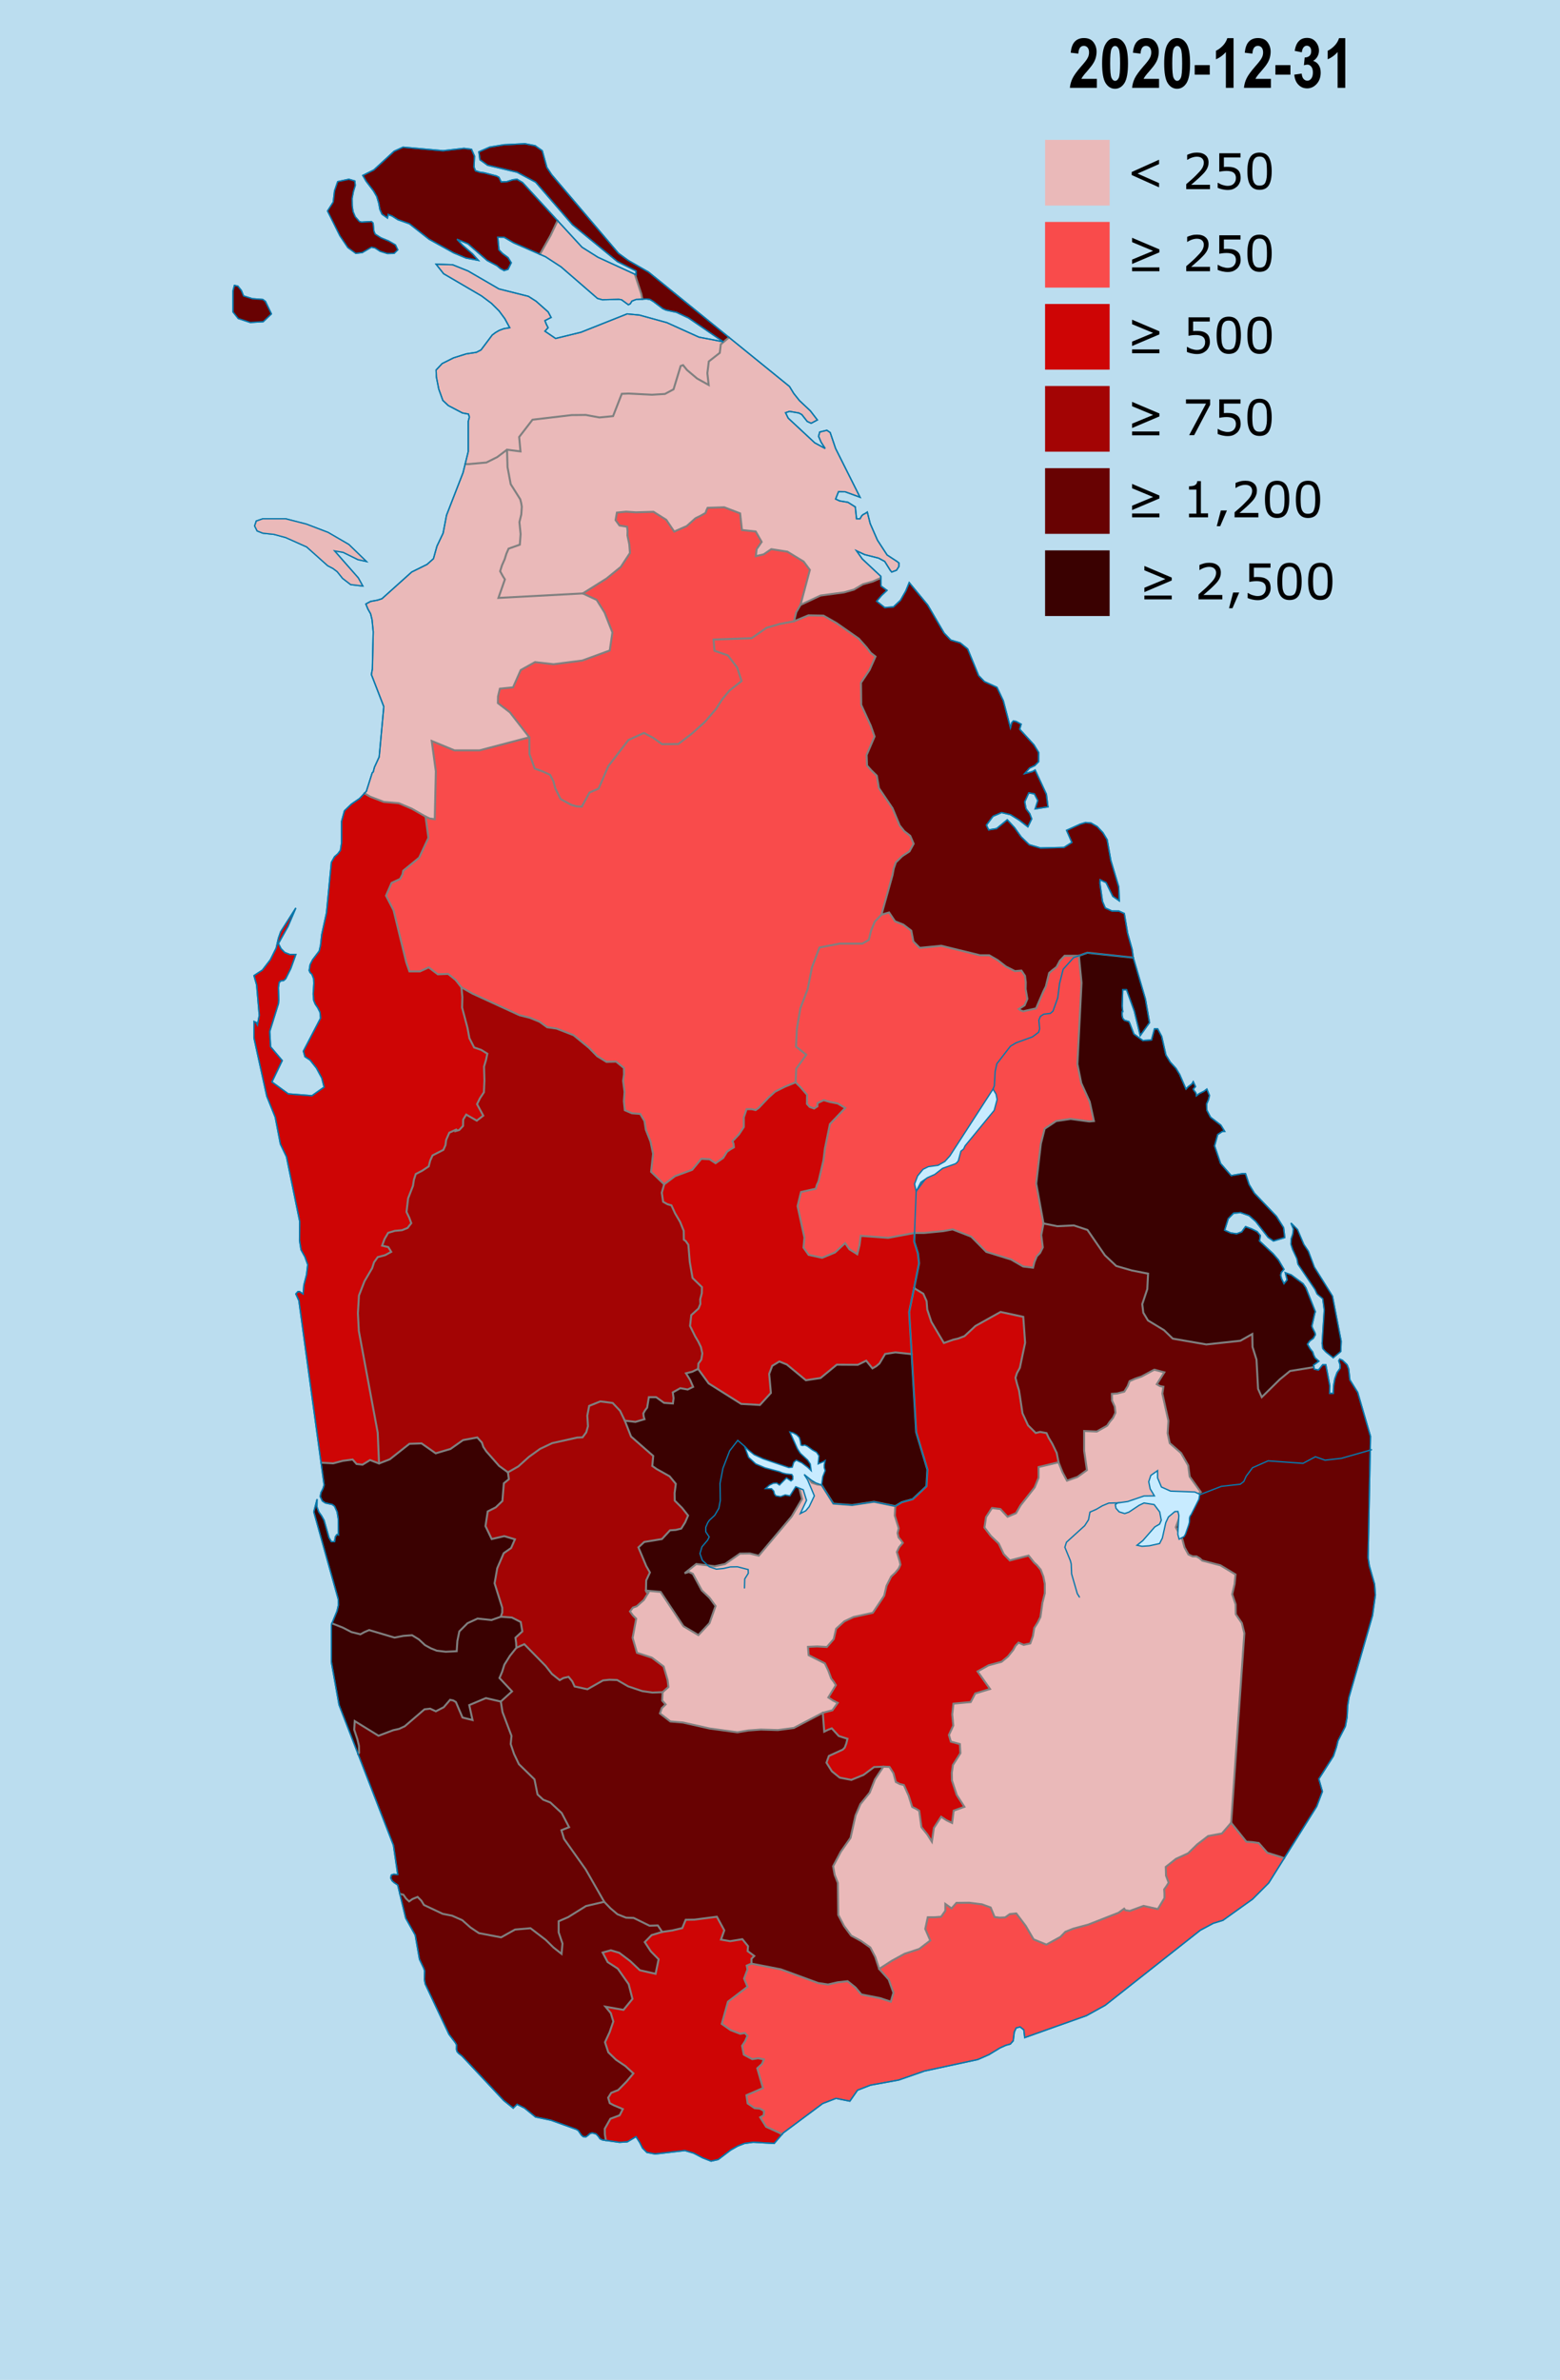 <?xml version="1.0" encoding="utf-8"?>
<!-- Generator: Adobe Illustrator 23.0.1, SVG Export Plug-In . SVG Version: 6.00 Build 0)  -->
<!DOCTYPE svg PUBLIC "-//W3C//DTD SVG 1.1//EN" "http://www.w3.org/Graphics/SVG/1.1/DTD/svg11.dtd">
<svg version="1.1"
	 id="svg2" xmlns:x="http://ns.adobe.com/Extensibility/1.0/" xmlns:i="http://ns.adobe.com/AdobeIllustrator/10.0/" xmlns:graph="http://ns.adobe.com/Graphs/1.0/" inkscape:version="0.46" sodipodi:docname="Sri_Lanka_districts_Matara.svg" sodipodi:version="0.32" xmlns:cc="http://creativecommons.org/ns#" xmlns:dc="http://purl.org/dc/elements/1.1/" xmlns:inkscape="http://www.inkscape.org/namespaces/inkscape" xmlns:rdf="http://www.w3.org/1999/02/22-rdf-syntax-ns#" xmlns:sodipodi="http://sodipodi.sourceforge.net/DTD/sodipodi-0.dtd" xmlns:svg="http://www.w3.org/2000/svg"
	 xmlns="http://www.w3.org/2000/svg" xmlns:xlink="http://www.w3.org/1999/xlink" x="0px" y="0px" viewBox="0 0 1181.2 1801.5"
	 style="enable-background:new 0 0 1181.2 1801.5;" xml:space="preserve">
<style type="text/css">
	.st0{fill:#BBDDEF;}
	.st1{clip-path:url(#SVGID_2_);}
	.st2{fill:none;}
	.st3{clip-path:url(#SVGID_4_);}
	.st4{fill:#3A0101;}
	.st5{fill:#CE0505;}
	.st6{fill:#EAB9B9;}
	.st7{fill:#680202;}
	.st8{fill:#F94B4B;}
	.st9{fill:#A30404;}
	.st10{fill:#FEFEE4;}
	.st11{clip-path:url(#SVGID_6_);}
	.st12{fill:#E0E0E0;}
	.st13{clip-path:url(#SVGID_8_);}
	.st14{fill:none;stroke:#808080;stroke-width:1.5;stroke-linecap:round;}
	.st15{clip-path:url(#SVGID_10_);}
	.st16{fill:none;stroke:#0978AB;stroke-linecap:round;}
	.st17{clip-path:url(#SVGID_12_);}
	.st18{fill:#C8EBFF;stroke:#0978AB;}
	.st19{clip-path:url(#SVGID_14_);}
	.st20{fill:#3A0101;stroke:#0978AB;stroke-miterlimit:10;}
	.st21{fill:#680202;stroke:#0978AB;stroke-miterlimit:10;}
	.st22{fill:#EAB9B9;stroke:#0978AB;stroke-miterlimit:10;}
	.st23{enable-background:new    ;}
</style>
<rect class="st0" width="1181.2" height="1801.5"/>
<sodipodi:namedview  bordercolor="#666666" borderopacity="1.0" gridtolerance="10.0" guidetolerance="10.0" id="base" inkscape:current-layer="layercountry" inkscape:cx="600" inkscape:cy="918.77417" inkscape:pageopacity="0.0" inkscape:pageshadow="2" inkscape:window-height="669" inkscape:window-width="640" inkscape:window-x="23" inkscape:window-y="23" inkscape:zoom="0.29550243" objecttolerance="10.0" pagecolor="#ffffff" showgrid="false">
	</sodipodi:namedview>
<defs>
	
	
		<inkscape:perspective  id="perspective146" inkscape:persp3d-origin="600 : 612.51611 : 1" inkscape:vp_x="0 : 918.77417 : 1" inkscape:vp_y="0 : 1000 : 0" inkscape:vp_z="1200 : 918.77417 : 1" sodipodi:type="inkscape:persp3d">
		</inkscape:perspective>
</defs>
<g>
	<g>
		<g>
			<g>
				<defs>
					<rect id="SVGID_1_" width="1181.2" height="1801.5"/>
				</defs>
				<clipPath id="SVGID_2_">
					<use xlink:href="#SVGID_1_"  style="overflow:visible;"/>
				</clipPath>
				<g id="layer0" inkscape:groupmode="layer" inkscape:label="ocean" sodipodi:insensitive="true" class="st1">
					<path class="st2" d="M0,0v1801.5h1181.2V0H0z M970.5,923.4c-1.2-2.3-2.6-4.5-3.8-6.8c-0.9-1.7-1.7-4.1-3.4-5.1
						c-1.5-0.9-2.2-2.1-2.4-3.4c-0.6-0.2-1.3-0.7-1.8-1.3c-3.2-3.5-5.9-7.4-8.9-11.1c-1.2-1.4-1.7-3.2-1.2-4.9
						c-0.2-0.1-0.3-0.1-0.4-0.2c-1.2-0.7-1.8-1.7-2.3-3c-0.2-0.4-0.3-0.8-0.4-1.2c0,0,0-0.2-0.1-0.3c-0.1,0-0.1,0-0.2,0
						c-0.6-0.2-1.2-0.5-1.8-0.7c-0.8-0.4-1.7-1-2.2-1.7c-0.2-0.2-0.4-0.5-0.5-0.8c-0.2,0-0.4,0-0.5,0c-1.3,0-2.6-0.6-3.5-1.5
						c-0.3-0.3-0.5-0.6-0.8-0.9c-0.8-0.7-1.2-1.7-1.4-2.7c-1.3-0.3-2.5-1.2-3.2-2.3c-0.3-0.6-0.7-1.1-1.1-1.7c0,0,0-0.1-0.1-0.1
						c-0.3-0.4-0.6-0.8-0.9-1.2c-0.7-1-1.4-1.9-2-3c-0.1-0.2-0.1-0.3-0.2-0.5c-0.7-0.2-1.3-0.5-1.8-1c-2.3-0.7-3.4-2.9-3.3-5.1
						c-0.1-0.3-0.1-0.7-0.1-1.1c-0.1-1.3,0.6-2.6,1.5-3.5c0.8-0.9,2.3-1.5,3.5-1.5c1.3,0,2.6,0.6,3.5,1.5c0.6,0.7,1.3,1.4,1.7,2.2
						c0,0.1,0.1,0.2,0.1,0.3c0,0,0.1,0.1,0.1,0.1c0.8-1,2.1-1.8,3.8-1.8c5.4,0,6.3,7.1,2.6,9.3c0.4,0.6,0.9,1.2,1.3,1.8
						c0.3,0.5,0.5,1.1,0.6,1.7c0.9,0.2,1.7,0.7,2.4,1.3c0.3,0.3,0.5,0.6,0.8,0.9c0.3,0.2,0.5,0.5,0.6,0.8c1.5-0.1,3,0.3,3.9,1.4
						c0.2,0.1,0.4,0.1,0.4,0.1c1.4,0.5,2.5,1,3.7,2.1c1.1,1,2,2.4,2.4,3.8c0.3,0.8,0.4,1.6,0.7,2.4c0.4,0.9,0.3,1.8,0,2.7
						c0.5,0.2,1,0.6,1.4,1c3,3.6,5.7,7.6,8.9,11.1c0.8,0.9,1.2,1.8,1.3,2.7c0.3,0.1,0.6,0.2,0.9,0.4c2.9,1.7,4.8,4.4,6.3,7.3
						c1.4,2.7,3.1,5.4,4.5,8.1C982.1,924,973.5,929.1,970.5,923.4z"/>
				</g>
			</g>
		</g>
	</g>
</g>
<g>
	<g>
		<g>
			<g>
				<defs>
					<rect id="SVGID_3_" y="-36" width="1200" height="1837.5"/>
				</defs>
				<clipPath id="SVGID_4_">
					<use xlink:href="#SVGID_3_"  style="overflow:visible;"/>
				</clipPath>
				<g id="layercountry" inkscape:groupmode="layer" inkscape:label="country" sodipodi:insensitive="true" class="st3">
					<path class="st4" d="M519.4,1039.5l4.6-1.1l4.6-2.2l8,11l24.6,15.5l14.2,0.8l8.3-9.1l-1.3-14.4l2.3-6.1l5.4-3.3l5.7,2.3
						l14.4,11.9l11.1-1.7l12.3-10.1l15.9,0.1l6.4-3.1l4.7,5.8l2.8-1.6l2.5-2.1l4.3-7.2l7.8-1.2l12.3,1.3l3.4,59.1l8.5,28.2
						l-0.7,12.7l-10.4,9.8l-8.3,2.3l-4.9,3l-16.1-3.3l-16.6,2.5l-14.2-1.1l-8.9-14.1l-3.3-0.4l-4.1-1.4l-5.5-7.5l-6.7-6.1l1.2,11.4
						l3.6,14.6l-7.9,13.3l-24.9,29.6l-6.7-1.7l-7.5,0.1l-11.3,7.9l-7.8,1.7l-14-1.7l-8.8,7l3.2-1l3,1.4l6.8,12.6l5.8,5.5l4.6,6.3
						l-4.6,13l-8.4,8.9l-11.3-6.7l-17.3-25.9l-11.1-1l0.2-7.7l2.8-6l-2.8-4.9l-5.9-14.1l4.4-4.1l13.4-2.2l6.1-6.6l4.3-0.3l4.2-1
						l3-4.8l2.2-5.1l-4.5-5.7l-5.6-5.6l-0.1-5.7l0.9-7l-4.7-5.7l-9.8-5.5l-3.3-2.3l0.7-7.6l-16.8-14.7l-4.7-12l8,0.9l6.9-2l-0.6-1.9
						l-0.3-2.5l1.3-2.3l1.6-2.1l1.3-7.9h5.5l6,4.3l6.7,0.5l0.5-4l-0.6-4.4l5.7-3.2l5.6,1l4.1-2l-2.3-5.3L519.4,1039.5z"/>
					<path class="st5" d="M651.7,935.5l20.8,1.5l20-3.7l-0.3,6.5l2.8,8.9l0.9,7.5l-3.7,18.5l-3.8,18.4l1.9,31.9l-12.3-1.3l-7.8,1.2
						l-4.3,7.2l-2.5,2.1l-2.8,1.6l-4.7-5.8l-6.4,3.1l-15.9-0.1l-12.3,10.1l-11.1,1.7l-14.4-11.9l-5.7-2.3l-5.4,3.3l-2.3,6.1
						l1.3,14.4l-8.3,9.1l-14.2-0.8l-24.6-15.5l-8-11l0.2-4l2.2-3l0.8-4.7l-1.1-4.9l-2-4.1l-2.3-3.9l-3.9-7.9l0.9-8.2l5.5-5l1.4-3.4
						l-0.1-3.6l1.2-4.6l0.1-4.5l-7.1-7l-2.1-12.1l-1.1-13.1l-2-2.8l-1.4-1l-0.1-6.7L515,925l-3.8-6.5l-2.8-6.1l-2.9-0.8l-3.4-1.9
						l-1-6.9l1.8-6.4l8.2-6.1l13-4.8l6.9-8.3l6.2,0.3l4.6,3l5.8-4l2.9-4.7l2.7-1.9l2.5-1.5l-0.3-2.7l-0.8-1.8l4.9-5.2l3.7-5.6v-7.3
						l2.1-6.2h3.9l2.9,0.7l2.3-1.6l7.5-7.9l5-4.5l7.4-3.7l8.1-3.3l3.4,3.3l5.3,6.1l-0.1,6.9l2.1,2.3l3.3,1.2l2.5-1.6l0.1-2.5
						l4.7-2.2l4.5,1.3l6.1,1.2l5.7,3.4l-11.6,12.2l-3.8,18.5l-1.1,9l-3.7,15.8l-1.3,2.8l-0.8,2.8l-11.2,2.5l-2.6,10.8l5.2,23.7
						l-0.7,7.6l3.9,5.5l10.2,2.2l9.7-4l7.7-7.1l3.3,4.7l5.9,3.7l1.7-6.9L651.7,935.5z"/>
					<path class="st6" d="M645.2,1139.3l16.6-2.5l16.1,3.3l-0.4,7.1l3,9.7l-0.9,3.6l0.8,3.3l1.8,2.1l1.4,2l-2.7,3.2l-1.8,3.7
						l2.1,6.9l0.6,2.7l-1.3,2.9l-2.6,3.2l-3.1,2.9l-3.5,6.9l-1.8,7.6l-8.6,12.9l-14.6,3.2l-7,3.3l-6.2,5.6l-1.8,7.8l-5.2,6l-7.3-0.4
						l-7,0.3l0.5,6.3l12.3,6.2l2.6,5.5l2.2,6l1.9,2.4l1.6,2.6l-5.7,9.3l3.5,2.3l3.6,1.8l-4,5.6l-7.3,1.8l-21.9,11.6l-12.1,1.6
						l-12.8-0.4l-9.6,0.7l-8.2,1.4l-21.2-2.9l-20.1-4.5l-9.5-0.8l-7.9-6.1l1.4-4l2.9-2.8l-2.6-2.9l0.3-6.4l4.4-3.9l-0.6-5.2l-3-10.3
						l-8.9-6.7l-11.3-3.7l-3.3-11.3l2.7-14.5l-2.5-2.5l-2.2-3l2.2-2.9l2.9-1l5.4-4.8l3.4-5.5l-1.3-0.3l-0.5-1.3l11.1,1l17.3,25.9
						l11.3,6.7l8.4-8.9l4.6-13l-4.6-6.3l-5.8-5.5l-6.8-12.6l-3-1.4l-3.2,1l8.8-7l14,1.7l7.8-1.7l11.3-7.9l7.5-0.1l6.7,1.7l24.9-29.6
						l7.9-13.3l-3.6-14.6l-1.2-11.4l6.7,6.1l5.5,7.5l4.1,1.4l3.3,0.4l8.9,14.1L645.2,1139.3z"/>
					<path class="st7" d="M1040.8,1199.2l0.6,8.1l-2.2,15.6l-17.8,62l-1,6.4l-0.4,8.5l-1.3,7l-5.6,11l-1.2,4.8l-2.2,6.7l-11.1,17.3
						l2.7,9.5l-4.3,11.3l-24.6,39.2l-3.4-1.2l-9.4-2.9l-6.5-7.4l-4.9-0.7l-4.5-0.3l-11.5-14.3l10-143.5l-1.9-7.7l-4.6-6.7l-0.1-7.5
						l-2.6-7.6l1.8-7.7l0.7-7.3l-11.4-6.9l-13.8-3.6l-2-1.8l-2.4-1.4H903l-3.1-1.4l-3-5.4l-1.6-6l-5-9.2l4.5-12.1l8.1-9.6l6.3-5
						l-8.4-11.6l-1.1-8.4l-5.4-9.5l-8.6-7.5l-1.6-7.5l0.6-9.4l-4.6-20.6l0.8-5.2l-2.6-0.5l-2.4-1.4l5.7-9l-7.6-2l-9.7,5.2l-4.7,1.6
						l-4.3,1.9l-1.4,3.7l-2.6,4.2l-5.4,1.4l-4,0.3l0.1,5.1l2.1,4.6l0.5,4.6l-1.8,3.8l-2.7,3.3l-1.8,2.7l-7.8,4.4l-9.6-0.4v15
						l2.1,14.5l-7.2,5.3l-7.9,2.8l-3.4-6.4l-3-7.5l-1.4-7l-3.4-7.1l-2.7-4.5l-1.6-3.5l-4.8-0.9l-3.4,0.8l-5.8-5.8l-4.2-9.1
						l-2.6-17.2l-1.5-4.9l-1.2-4.8l1.1-3.5l2.2-4l4-19l-1.4-19.6l-17.2-3.7l-19,10.6l-8.3,7.7l-4.7,1.8l-3.8,0.9l-7.1,2.5l-9.5-16
						l-3.1-9.4l-0.5-6.3l-2.5-5.6l-5.9-3.6l-1-1l3.7-18.5l-0.9-7.5l-2.8-8.9l0.3-6.5h7.3l14.4-1.4l7.1-1.3l14.1,5.5l11.4,11.5
						l18.8,5.8l9.1,5.3l7.5,0.9l1-4.1l1.8-4.5l2.5-2.6l2.1-4.2l-1.2-9.3l1.7-8.8l10.5,2.1l12.5-0.6l10.3,3.4l13.2,19.2l8.6,8.2
						l11.8,3.3l12.3,2.4l-0.6,11.7l-3.8,11.4l0.8,6.5l3.5,5.8l12.2,7.4l6.6,6.4l25.4,4.4l25.8-2.8l9-5.1l0.2,9.8l3,9.6l1.2,22.1
						l2.8,6.3l13.6-13.4l7.8-6.4l10.6-1.7l7.4-1.2l0.4,1.6l3.1,0.6l3.2-4h2.4l3,15.8l-0.1,5.8h2.7l0.3-5.6l0.9-5.4l1.7-4.7l2.3-3.2
						v-2.7l-1-3.1l0.7-1.2l2.1,0.9l3.5,3.4l1.2,3.1l0.9,8.3l5.9,9.5l9.7,33.2l-1.8,92l0.9,6.2L1040.8,1199.2z"/>
					<polygon class="st8" points="1008.9,981.1 995.2,959.2 990.7,947.2 987.2,942 982.4,930.7 977.5,925.8 979.4,930.4 
						978.9,934.2 977.7,937.8 977.5,941.9 978.8,945.7 982,952.8 982.8,956.9 995.7,976 997.3,979.5 1001.6,983.1 1002.7,991.6 
						1001.1,1017 1001.6,1020.9 1004,1023.4 1009.5,1027.8 1015.2,1023 1015.5,1015.2 					"/>
					<path class="st4" d="M998.6,1030.4l-2.8-2.5l-1.1-2.2l-0.8-2.2l-1.9-2.5l-2-3.5l1.7-2.4l2.8-2.1l1.5-2.7l-0.4-1.6l-1.9-3.7
						l-0.4-1.3l2.3-9.9l0.4-0.7l-7.2-18.3l-2.1-3.1l-9-6.6l-4.5-1.7l1.4,5.4l-2.4,2.9l-1.8-3.7l-0.7-2.7l0.5-2.2l2-2.3l-4.2-7.1
						l-4-4.6l-10.3-9.7l0.6-4.2l-2.4-2.9l-4.2-2.1l-4.6-1.7l-2.9,4l-3.8,1.4l-4.5-0.6l-4.6-2.1l2.7-8.7l4-4.2l5.3-0.4l6.5,2.3l5,4.4
						l9.5,12.1l3.9,2.7l8.6-2.6l-0.9-7.5l-5.4-8.6l-16.7-17.5l-4-6.6l-2.7-8.1h-2.6l-8.3,1.4l-8-9.2l-4.5-13.3l2.3-8.5l1.4-1
						l0.1-0.1l0.4,0.5l0,0l-0.4-0.5l2-1.3l1.8-0.1l-2.9-4.7l-7.8-6l-2.8-5.3l-0.1-4.8l1.3-3.1l0.8-3.2l-2-4.9l-2,1.6l-3.9,1.9
						l-2,1.6l-0.3-1.7l-0.5-1.1l-0.8-0.9l-0.8-1.4l1.7-1.9l-1.7-3.7l-1.1,1.8l-2.6,1.9l-1.8,1.9l-4.8-11l-2.8-4.6l-4.3-4.8l-3.3-5.4
						l-3.2-14.1l-3.1-5.7h-2.4l-2.2,8.4l-4.2,0.3l-3.7-4.6l6.4-8.8l-3.1-17.8l-9.2-31.4l-34.8-3.7l-6.4,2.3l0,0l2,20.4l-3.1,61.6
						l2.9,14.4l6.4,14.1l3.2,14.6l-3.5,0.3l-14.1-1.9l-11,1.6l-8.7,5.8l-2.9,11.4l-3.5,30.1l5.5,30.2l10.5,2.1l12.5-0.6l10.3,3.4
						l13.2,19.2l8.6,8.2l11.8,3.3l12.3,2.4l-0.6,11.7l-3.8,11.4l0.8,6.5l3.5,5.8l12.2,7.4l6.6,6.4l25.4,4.4l25.8-2.8l9-5.1l0.2,9.8
						l3,9.6l1.2,22.1l2.8,6.3l13.6-13.4l7.8-6.4l10.6-1.7l7.4-1.2l-0.3-1.4L998.6,1030.4z M850.1,749.2h2.9l5.9,16.3l3.7,15.6
						l-12.5-15.8l-0.4-3.8L850.1,749.2z M865.4,787.7l-6.8-5l-3.2-8.2l-0.7-1.2l-3.3-1l-1.3-1.5l-0.5-2.4v-1.9l0.3-1.2l0.2,0.1
						l0-0.1l12.5,15.8l0.7,2.8l0.7-1l3.7,4.6L865.4,787.7z"/>
					<path class="st8" d="M788.1,865.8l-3.5,30.1l5.5,30.2l-1.7,8.8l1.2,9.3l-2.1,4.2L785,951l-1.8,4.5l-1,4.1l-7.5-0.9l-9.1-5.3
						l-18.8-5.8l-11.4-11.5l-14.1-5.5l-7.1,1.3l-14.4,1.4h-7.3l-20,3.7l-20.8-1.5l-0.9,7l-1.7,6.9l-5.9-3.7l-3.3-4.7l-7.7,7.1
						l-9.7,4l-10.2-2.2l-3.9-5.5l0.7-7.6l-5.2-23.7l2.6-10.8l11.2-2.5l0.8-2.8l1.3-2.8l3.7-15.8l1.1-9l3.8-18.5l11.6-12.2l-5.7-3.4
						l-6.1-1.2l-4.5-1.3L619,835l-0.1,2.5l-2.5,1.6l-3.3-1.2l-2.1-2.3l0.1-6.9l-5.3-6.1l-3.4-3.3l0.5-10.3l7.6-10.6l-7.8-6.2
						l0.7-13.6l2.6-15.3l5.6-14.7l3.2-16.4l5.7-15l15.3-2.9h17.1l5-2.9l1.6-6.8l2.9-7l5-5.2l5.8-1.7l4.5,6.7l6.3,2.5l6,4.6l1.6,8.2
						l4.8,4.8l16.3-1.6l29.3,7.2h7l6.4,3.7l6.2,4.8l6.9,3.5l4.9-0.4l2.7,4l0.6,4.9l-0.1,5.1l1.3,7.4l-2.1,4.9l-4.4,2.8l1.5,1.1
						l1.9,0.6l9.7-2.2l5.5-12.8l1.9-3.8l2.5-10.2l2.7-2.3l2.9-2.2l2.5-4.7l3.6-3.8h4.8h6l2,20.4l-3.1,61.6l2.9,14.4l6.4,14.1
						l3.2,14.6l-3.5,0.3l-14.1-1.9l-11,1.6l-8.7,5.8L788.1,865.8z"/>
					<path class="st7" d="M653.3,442.3l7.5-2.1l6.1-2.7l0.2,6.1l4.5,3.3l-4.1,3.9l-3.7,4.3l6.1,4.8l6.6-0.5l5.3-5l4-7l2.6-6.4
						l14,16.9l12.5,21.4l5,5.2l7.1,2.1l5.7,4.6l8.3,20.2l4.4,4.6l9.5,4.3l4.8,10.2l5.4,20.4l1-3.7l1.2-1.5l2.1,0.5l3.8,2.1l-1.1,3.7
						l10.7,11.8l3.6,5.8v7.1l-2.8,2.8l-4,1.8l-3.7,4.3l5.7-1.5l2.2-1.2l8.5,18.3l1.2,9.6l-9.7,1.5l2-6.3l-2.6-5.1l-4.2-0.6l-3.1,6.7
						l1,5.2l2.8,3.7l1.5,4l-2.9,6l-6.5-5l-6.7-4.2l-6.7-1.6l-6.5,2.8l-5,6.7l1.7,3.6l6-1l8.1-6.6l5.5,5.9l5,7.1l6.1,5.9l8.5,2.4
						l17.8-0.3l6-3.9l-4-9.1l10.2-4.7l4.1-1.2l4.2,0.3l4.7,2.7l4.3,4.6l3.2,5.3l2.8,15.7l6,20.1l0.4,10.6l-4.9-3.5l-5.1-10.4
						l-4.6-2.2l-0.1,2.9l2,13.6l2.1,4.9l5,2.3h5.3l4.1,1.9l2.5,15l3.4,12.1l0.9,6.3l-34.8-3.7l-6.4,2.3h-6h-4.8l-3.6,3.8L800,732
						l-2.9,2.2l-2.7,2.3l-2.5,10.2l-1.9,3.8l-5.5,12.8l-9.7,2.2l-1.9-0.6l-1.5-1.1l4.4-2.8l2.1-4.9l-1.3-7.4l0.1-5.1l-0.6-4.9
						l-2.7-4l-4.9,0.4l-6.9-3.5l-6.2-4.8l-6.4-3.7h-7l-29.3-7.2l-16.3,1.6l-4.8-4.8l-1.6-8.2l-6-4.6l-6.3-2.5l-4.5-6.7l-5.8,1.7
						l8.4-30l0.9-4.9l1.6-4.8l4.8-4.6l5.5-3.6l3.2-5.8l-2.6-6l-4.5-3.5l-3.5-4.4l-5.4-13l-10.3-15.2l-1.6-9.4l-4.1-4l-3.3-3.7
						l-0.3-8l6-14l-2.9-8.2l-7.2-15.7l-0.2-16.8l6.5-9.7l4.5-10.1l-3.6-2.8l-3.2-4.2l-5.9-6.6l-16.9-11.8l-9.8-5.6l-11.4-0.2
						l-10.9,4.5l1.7-6.9l3.2-5.5l15.2-7.1l17.9-2.4l7.4-2.1L653.3,442.3z"/>
					<path class="st8" d="M393.4,768.5l-35.7-16.4l-8.3-4.7l-4.4-5.6l-5.7-4.6l-7.8,0.3l-6.9-5.2l-6.6,3h-8l-2.4-6.9L298,689
						l-5.7-11l4.2-9.7l6.5-3l1.8-3.5l0.5-2.7l12.1-9.9l7-15l-2.2-16.1l3.2,1.6l3.8,0.4l0.8-36.2l-3.1-23l17.2,7.1h19l37.7-9.9
						l0.1,12.7l4,11l5.9,2.1l5.7,2.6l2.5,4.8l1.4,5.3l4.1,8.3l8.2,4.4l4,1.1l3.8,0.2l5.9-10.7l6.9-3l7.2-16.8l15.3-19.9l11.8-5.4
						l7.1,3.8l6.6,4.7l12.3-0.1l10.3-7.9l9.8-8.8l8.5-9.9l4.6-7.2l5.5-6.6l9.2-7.3l-3.3-10.2l-7.1-9.2l-10.1-3.5l-0.7-8.6l28.8-0.9
						l11.3-7.9l10.1-2.9l10.7-2l10.9-4.5l11.4,0.2l9.8,5.6l16.9,11.8l5.9,6.6l3.2,4.2l3.6,2.8l-4.5,10.1l-6.5,9.7l0.2,16.8l7.2,15.7
						l2.9,8.2l-6,14l0.3,8l3.3,3.7l4.1,4l1.6,9.4l10.3,15.2l5.4,13l3.5,4.4l4.5,3.5l2.6,6l-3.2,5.8l-5.5,3.6l-4.8,4.6l-1.6,4.8
						l-0.9,4.9l-8.4,30l-5,5.2l-2.9,7l-1.6,6.8l-5,2.9h-17.1l-15.3,2.9l-5.7,15l-3.2,16.4l-5.6,14.7l-2.6,15.3l-0.7,13.6l7.8,6.2
						l-7.6,10.6l-0.5,10.3l-8.1,3.3l-7.4,3.7l-5,4.5l-7.5,7.9l-2.3,1.6l-2.9-0.7h-3.9l-2.1,6.2v7.3l-3.7,5.6l-4.9,5.2l0.8,1.8
						l0.3,2.7l-2.5,1.5l-2.7,1.9l-2.9,4.7l-5.8,4l-4.6-3l-6.2-0.3l-6.9,8.3l-13,4.8l-8.2,6.1L493,887l1.5-13.6l-1.9-9.2l-3.6-9.1
						l-1-6.5l-3.2-5.4l-6.3-0.5l-5.4-2.3l-0.7-6.7l0.5-7.2l-1.1-8.3l0.7-5l-0.1-4.8l-5.9-4.8l-7.3,0.2l-7-4.3l-6.3-6.4l-11.6-9.5
						l-12.9-5l-7.1-1l-5.8-4.2l-7.4-3L393.4,768.5z"/>
					<path class="st8" d="M404.9,581.8l-4-11l-0.1-12.7l-14.7-18.9l-9.1-7l0.1-5.1l1.4-5.8l10-1l5.8-13.1l10.8-6l14,1.6l21.8-2.8
						l20.8-7.6l2-13.7l-5.9-15l-6-9.6l-10.5-4.9l18-11.3l10.8-8.8l6.9-10.5l-0.5-6.6l-1.4-6.6l0.1-3.5l-0.4-3.2l-5.7-0.9l-3-4.1
						l1-5.7l6.9-0.7l7.5,0.5l13.3-0.4l9.7,6.1l6,8.9l9.5-4.2l6.6-5.9l3.9-1.9l3.7-2.1l0.7-2l0.9-1.9l12.6-0.4l12,4.6l1.4,12.6
						l10.4,1.1l4.5,7.9l-3.8,5.5l-0.6,5.3l6-1.4l5.7-3.9l12.2,1.9l12.3,7.5l4.7,6.3l-7.1,26.5l-3.2,5.5l-1.7,6.9l-10.7,2l-10.1,2.9
						l-11.3,7.9l-28.8,0.9l0.7,8.6l10.1,3.5l7.1,9.2l3.3,10.2l-9.2,7.3l-5.5,6.6l-4.6,7.2l-8.5,9.9l-9.8,8.8l-10.3,7.9l-12.3,0.1
						l-6.6-4.7l-7.1-3.8l-11.8,5.4l-15.3,19.9l-7.2,16.8l-6.9,3l-5.9,10.7l-3.8-0.2l-4-1.1l-8.2-4.4l-4.1-8.3l-1.4-5.3l-2.5-4.8
						l-5.7-2.6L404.9,581.8z"/>
					<path class="st6" d="M216.3,392.7l15.6,4l16.5,6.3l15.7,9.2l13.3,12.8l-6.4-1.4l-11.2-5.5l-6.5-1.1l18,20.5l3.4,6.1l-9.2-1.1
						l-6.1-4.7l-4.1-5.1l-3.2-2.4l-4-2l-15.9-14.2l-15.9-7.1l-8.8-2.5l-8.5-0.9l-4.3-1.7l-1.9-3.8l1.2-3.7l5-1.7L216.3,392.7
						L216.3,392.7z"/>
					<path id="path23" class="st6" d="M290.6,607l-10.2-3.9l-4.5-2.6l1.5-1.5l4.4-13.9l0.8-0.8l0.9-3.5l3.6-7.8l3.5-38.1l-9.4-24.3
						l0.8-4.2l0.6-28.1l-0.9-9.2l-1.1-4.5l-2-3.5l-1.6-3.9l3.6-1.9l5.2-1l3.4-1.1l22.5-20.2l11.7-5.8l4.8-4.3l2.6-9.5l4.7-9.8
						l2.6-13.6l12.5-32.2l1.6-6.5h2.8l13.3-1.2l8.2-4.1l7.4-5.6l0.4,13.3l2.4,12.8l7.2,11.4l0.7,2.7l0.5,2.9l-0.4,6l-1.4,5.7
						l0.9,9.1l-0.6,8l-8.5,3l-1.7,3.9l-1.3,4.2l-2,4.5l-1.4,4.5l1.9,3.5l1.7,2.7l-4.9,14l63.9-3.4l10.5,4.9l6,9.6l5.9,15l-2,13.7
						l-20.8,7.6l-21.8,2.8l-14-1.6l-10.8,6l-5.8,13.1l-10,1l-1.4,5.8l-0.1,5.1l9.1,7l14.7,18.9l-37.7,9.9h-19l-17.2-7.1l3.1,23
						l-0.8,36.2l-3.8-0.4l-3.2-1.6l-10.3-5.9L302,608L290.6,607z"/>
					<path class="st6" d="M679.2,425l1.5,1.2l-0.1,2.7l-1.8,2.8l-3.6,1.3l-1-1.2l-4.3-6.8l-4.6-2.5l-10.6-2.7l-6.2-2.8l4.4,6.1
						l14,13.1v1.3l-6.1,2.7l-7.5,2.1l-6.7,4l-7.4,2.1l-17.9,2.4l-15.2,7.1l7.1-26.5l-4.7-6.3l-12.3-7.5l-12.2-1.9l-5.7,3.9l-6,1.4
						l0.6-5.3l3.8-5.5l-4.5-7.9l-10.4-1.1l-1.4-12.6l-12-4.6l-12.6,0.4l-0.9,1.9l-0.7,2l-3.7,2.1l-3.9,1.9l-6.6,5.9l-9.5,4.2l-6-8.9
						l-9.7-6.1l-13.3,0.4l-7.5-0.5l-6.9,0.7l-1,5.7l3,4.1l5.7,0.9l0.4,3.2l-0.1,3.5l1.4,6.6l0.5,6.6l-6.9,10.5l-10.8,8.8l-18,11.3
						l-63.9,3.4l4.9-14l-1.7-2.7l-1.9-3.5l1.4-4.5l2-4.5l1.3-4.2l1.7-3.9l8.5-3l0.6-8l-0.9-9.1l1.4-5.7l0.4-6l-0.5-2.9l-0.7-2.7
						l-7.2-11.4l-2.4-12.8l-0.4-13.3l10.2,1.3l-1-10.9l10.1-13.1l29.7-3.5l10.6-0.1l10.4,1.9l10.3-1l6.6-16.9l5.2-0.2l17.7,0.9
						l9.8-0.6l6.5-3.5l5.4-17.7l1.8-0.6l3,3.7l7.6,6.4l8.8,4.8l-1-8.8l1.1-8.9l8.3-6.5l0.8-6.5l2-1.7l1.8-1.5l2.4-2l45.8,37.2
						l3.2,5.2l4.3,5.4l8.3,7.9l5.3,6.8l-4.7,2.5l-3-1.4l-4.1-5.2l-2.3-1.2l-7-1.2l-3,1l2,4.1l20.1,18.7l7.9,4.3l-3.1-4.8l-1.9-4.4
						l0.9-3.3l5.4-1.3l2.5,1.7l4.1,12.1l18.5,36.9l-11.2-4.1l-5.1-0.1l-2.2,5.6l3,1.4l6.3,1l5.6,3.6l0.9,8.9h2.7l1.3-2.3l1.1-0.9
						l1.3-0.7l1.8-1.2l2.2,8.8l5.5,12.5l7.3,11.2L679.2,425z"/>
					<path class="st7" d="M422.2,167l-5.3,11.2l-8.1,14.3l-19.9-8.7l-7.2-4.1l-4.8-0.1l0.9,9.5l2.7,2.8l4.2,3.2l2.4,3.8l-2.5,5
						l-2.9,0.9l-2.8-1.5l-2.6-2.2l-7.4-3.8l-14.5-12.7l-8.4-3.5l4.3,4.6l7.6,6.6l4.3,4.8l-9.4-1.8l-9.3-3.9l-18.6-10.3L310,169.4
						l-8.8-3.1l-4.2-2.7l-3.1-1.3l-0.5,2.8l-4.2-2.9l-1.6-3.8l-0.8-4.5l-1.5-5.1l-2.5-4.3l-5.5-7.2l-2.6-4.5l8.4-4.2l15.3-14.1
						l6.8-3.1l30.3,2.7l15.8-1.8l5.7,0.7l2.3,5.2l-0.4,8.2l1.1,2.9l3.4,1.1l3.2,0.4l9.3,2.4l1.9,1l1.7,3.5l4.2-0.1l4.5-1.5l3.3-0.4
						l4.2,2.5L422.2,167z"/>
					<path id="path27" class="st6" d="M269,140.3l-1.4,4.6l-1.1,5.4l0.1,5.3l0.7,4.6l1.6,3.9l3.2,3.6l1.6,0.4l7.5-0.4l1.3,1.2
						l0.5,5.9l1,2.4l4.4,2.8l6,2.5l5,2.9l1.7,3.7l-2.7,2.8h-5.1l-5.5-1.7l-3.8-2.4l-2.8-0.7l-6.9,4.1l-4.9,0.6l-6-4.4l-6-8.9
						l-9.4-18.8l4.3-6.7l1-8.5l2.4-7l8.4-1.8l4.6,1.4L269,140.3z"/>
					<path id="path29" class="st6" d="M205.5,237.6l-6.2,5.9l-9.8,0.6l-9.1-3l-4-4.9v-16.1l1.1-4l2.6,0.5l2.7,3.3l1.6,4.1l6.6,2.1
						l8,0.6l2,1.5L205.5,237.6z"/>
					<path id="path31" class="st7" d="M549.6,257.4l-1.8,1.5l-0.2-0.2l-26.3-18l-9.1-4.3l-8-1.7l-2.4-1.1l-7-5.3l-2.6-1.6l-2.7-0.4
						l-3.1,0.2l-0.8-4l-4.9-14.9l0.9,0.4v-2.9l-14.1-7.1l-34-27.8L405.6,138l-14.1-7.6l-22.3-5.3l-5.8-4.2l-0.8-5.9l8.1-3.6
						l10.8-1.7l16-0.9l7.7,1.5l5.4,3.8l3.5,12.7l3.6,5.4l50.6,59.6l7.5,5.5l15.2,8.6l61,49.5L549.6,257.4z"/>
					<path class="st6" d="M480.7,207.6l4.9,14.9l0.8,4l-4.8,0.2l-3.1,1.2l-1.3,2.1l-1.4,0.7l-5.2-3.7l-2.1-0.4l-12.5,0.3l-3.6-1
						L424.8,202l-11.8-7.6l-4.2-1.9l8.1-14.3l5.3-11.2l18.5,20.2l12,7.5L480.7,207.6z"/>
					<path id="path34" class="st6" d="M393.1,330.8l1,10.9l-10.2-1.3l-7.4,5.6l-8.2,4.1l-13.3,1.2h-2.8l2.4-9.5V319l0.8-3.3
						l-0.7-2.2l-4.6-0.9l-10.7-5.6l-4.1-3.8l-3.1-8.7l-1.8-9.2l-0.2-5.2l4.6-4.9l8.6-4.3l9.5-3l7.8-1.2l3.5-1.7l8.5-11.4l2.5-1.8
						l2.8-1.7l3.5-1.3l4.4-0.7l-3.6-6.8l-4.5-6l-5.7-5.7l-7.5-5.6l-28.7-16.8l-5.7-7.2l12.5,0.4l11.7,4.8l23.4,13.5l22.3,5.6
						l5.8,3.7l9.2,8.1l2.2,4.2l-4.7,2.4l1,2.7l1.4,2.7l-2.4,2.6l8.1,5.5l19.2-4.7l34.9-13.9l9.4,0.9l20.7,5.7l24.3,11l18.4,3.5
						l0.2,0.2l-2,1.7l-0.8,6.5l-8.3,6.5l-1.1,8.9l1,8.8l-8.8-4.8l-7.6-6.4l-3-3.7l-1.8,0.6l-5.4,17.7l-6.5,3.5l-9.8,0.6l-17.7-0.9
						l-5.2,0.2l-6.6,16.9l-10.3,1l-10.4-1.9l-10.6,0.1l-29.7,3.5L393.1,330.8z"/>
					<path class="st9" d="M400.5,1102.8l-8,7.2l-7.9,4.5l-6.7-4.9l-9.7-11l-2.2-3.3l-1.1-3.3l-3.5-3.9l-10.8,1.9l-9.5,6.8l-11.2,3.3
						l-10.7-7.6l-9.2,0.4l-14.8,11.6l-8.2,3.3l-1-23.3l-14.3-77L271,994l0.8-13.4l4.2-10.8l5.8-9.9l1.4-4.4l2.8-3.9l5.6-1.5l4.6-2.5
						L294,944l-4.7-1.1l1.9-5.2l2.7-4.5l5-1.6l5.5-0.4l4.2-1.7l2.8-3.6l-1.5-4.1l-2.1-4.4l1.2-10.3l3.7-9.5l0.7-4.6l1.4-4.3l5-2.6
						l4.8-3.2l1.1-4.3l1.8-4l8.2-4.2l1.6-3.6l0.5-3.9l2.4-5.5l5.8-2.6l-0.5,0.6l-0.3,0.7l2.5-0.7l2.9-3.1l0.1-4.8l2.3-3.8l8,4.6
						l4.9-3.8l-4.7-8.7l2.3-4.6l2.9-4.4l0.4-8.9l-0.3-10.5l1.5-5.1l1-4.7l-4.7-2.9l-5.3-1.8l-3.6-7.1l-1.4-7.6l-4.1-15.5l0.2-7.8
						l-0.7-7.5l8.3,4.7l35.7,16.4l7.7,1.9l7.4,3l5.8,4.2l7.1,1l12.9,5l11.6,9.5l6.3,6.4l7,4.3l7.3-0.2l5.9,4.8l0.1,4.8l-0.7,5
						l1.1,8.3l-0.5,7.2l0.7,6.7l5.4,2.3l6.3,0.5l3.2,5.4l1,6.5l3.6,9.1l1.9,9.2L493,887l9.9,9.4l-1.8,6.4l1,6.9l3.4,1.9l2.9,0.8
						l2.8,6.1l3.8,6.5l2.7,6.7l0.1,6.7l1.4,1l2,2.8l1.1,13.1l2.1,12.1l7.1,7l-0.1,4.5l-1.2,4.6l0.1,3.6l-1.4,3.4l-5.5,5l-0.9,8.2
						l3.9,7.9l2.3,3.9l2,4.1l1.1,4.9l-0.8,4.7l-2.2,3l-0.2,4l-4.6,2.2l-4.6,1.1l3.1,5l2.3,5.3l-4.1,2l-5.6-1l-5.7,3.2l0.6,4.4
						l-0.5,4l-6.7-0.5l-6-4.3h-5.5l-1.3,7.9l-1.6,2.1l-1.3,2.3l0.3,2.5l0.6,1.9l-6.9,2l-8-0.9l-3.6-7.5l-5.6-5.9l-9.3-1.2l-8.5,3.4
						l-1.4,7.4l0.5,8l-1.3,4.6l-2.8,3.8l-4.1,0.2l-18.9,4.2l-9.1,4.3L400.5,1102.8z"/>
					<path class="st5" d="M259.5,1105.8l-7.2,1.9l-9.2-0.5l-16.8-122.7l-2.3-5l1.5-1.8l1.2-0.1l2.8,1.9l0.6-6.8l2-7.8l0.9-7.6
						l-2.1-5.9l-3-5.3l-1.1-7.2l0.1-14.4l-10-48.9l-4.6-9.6l-3.9-20.2l-6.4-16l-9.7-44.1v-12.5l1.6,0.7l0.2,0.2v0.4l0.8,1.4l1.4-7.3
						l-2-23.1l-2-7l6.4-4.2l6-7.8l4.4-8.8l1.7-7.5l1.7-4.8l11.5-18.1l-5.9,13.9l-7.3,13l2,4l2.8,2.8l3.8,1.5h4.6l-3.8,10.6l-3.9,7.8
						l-1.7,1.4l-1.8,0.2l-1.4,1.1l-0.6,4.1l0.3,9.3l-0.3,2.8l-6.6,21l0.7,11.6l8.8,10.4l-7.8,16.2l12.4,9l17.9,1.4l9.2-6.5l-1.8-6.9
						l-4.1-7.6l-4.8-6l-3.8-2.5l-1.2-4.2l13-24.9l-0.4-4.5l-1.7-3.4l-1.9-2.8l-1.2-2.9l-0.4-4.7l0.5-8.1l-0.1-3.5l-1.3-3.4l-1.4-1.3
						l-0.7-1.6l0.7-4.3l1.9-3.8l5-6.6l1-4.3l0.9-8.2l3.6-16.4l3.7-38.2l2.4-4.3l2.5-2.2l1.9-2.6l0.9-5.7v-16.2l2.2-8l5.3-5.1
						l6.2-4.3l3.6-3.9l4.5,2.6l10.2,3.9l11.4,1l9.9,4.2l10.3,5.9l2.2,16.1l-7,15l-12.1,9.9l-0.5,2.7l-1.8,3.5l-6.5,3l-4.2,9.7
						l5.7,11l9.6,39.4l2.4,6.9h8l6.6-3l6.9,5.2l7.8-0.3l5.7,4.6l4.4,5.6l0.7,7.5l-0.2,7.8l4.1,15.5l1.4,7.6l3.6,7.1l5.3,1.8l4.7,2.9
						l-1,4.7l-1.5,5.1l0.3,10.5l-0.4,8.9l-2.9,4.4l-2.3,4.6l4.7,8.7l-4.9,3.8l-8-4.6l-2.3,3.8l-0.1,4.8l-2.9,3.1l-2.5,0.7l0.3-0.7
						l0.5-0.6l-5.8,2.6l-2.4,5.5l-0.5,3.9l-1.6,3.6l-8.2,4.2l-1.8,4l-1.1,4.3l-4.8,3.2l-5,2.6l-1.4,4.3l-0.7,4.6l-3.7,9.5l-1.2,10.3
						l2.1,4.4l1.5,4.1l-2.8,3.6l-4.2,1.7l-5.5,0.4l-5,1.6l-2.7,4.5l-1.9,5.2l4.7,1.1l2.2,3.6l-4.6,2.5l-5.6,1.5l-2.8,3.9l-1.4,4.4
						l-5.8,9.9l-4.2,10.8L271,994l0.7,13.5l14.3,77l1,23.3l-6.8-2.6l-5.7,3.5l-4.5-0.5l-3-3.4L259.5,1105.8z"/>
					<path class="st7" d="M659,1474.2l3.7,7.1l3,9.1l7.2,8l3.6,10l-2,6.8l-8.1-2.7l-14.2-2.8l-4.5-5.3l-5.9-4.7l-7.4,0.8l-7.4,1.7
						l-7.4-1.1l-28.4-10.4l-22.2-4.3v-3.7l2.1-2.1l-5-3.7l0.3-3.7l-4.3-5.3l-9.3,1.5l-6.9-1.2l2.5-7l-5.6-10.3l-17,2.2l-6.6,0.1
						l-2.6,6.3l-7.6,1.8l-7.6,1.1l-3.3-4.9l-6.3,0.2l-12-5.9l-5.8-0.2l-6.5-2.6l-5.3-4.5l-4.7-4.9l-14-24.5l-16.4-23.1l-2-6.6
						l5.8-2.3l-5.6-10.7l-8.6-8l-5.4-2.1l-4.3-4l-2.3-11.4l-11.8-11.5l-3.7-7.8l-2.5-7.4l0.6-6.2l-6.8-18l-1.3-8l8.5-7.7l-9.5-10.1
						l2-4.7l1.7-5.4l4.2-6.7l4.9-6.1l6-2.7l16.1,16.4l4.8,6.1l5.9,4.7l2.8-1.6l3.9-0.9l2.8,3.4l1.8,3.9l9.7,2.1l11.8-6.7l4.8-0.5
						l5.9,0.2l8.3,4.8l10.7,3.6l7.7,1.1l7.7-0.3l-0.3,6.4l2.6,2.9l-2.9,2.8l-1.4,4l7.9,6.1l9.5,0.8l20.1,4.5l21.2,2.9l8.2-1.4
						l9.6-0.7l12.8,0.4l12.1-1.6l21.9-11.6l1.1,14.4l2.8-1.4l2.9-1.1l5.3,5.8l6.6,2.1l-0.9,3.6l-1.2,3.1l-1.5,1.5l-10.5,4.8
						l-1.8,5.1l4.1,6.5l5.9,4.8l8.8,1.7l9.3-3.8l7.9-5.9l7.1-0.3l-6.4,9.7l-4,10l-7,8.6l-3.7,8.6l-3.8,17l-7.3,10.4l-5.9,11.1
						l1.2,6.5l2.4,6.1l0.3,24.2l4.4,8.4l5.4,7.3l7.4,4L659,1474.2z"/>
					<path class="st7" d="M458,1615.7l0.7,4.1v0.4l-2.5-0.3l-1.9-0.9l-1.2-1.8l-1.7-1.8l-3-0.9l-1.8,0.7l-1.4,1.2l-1.5,1.1l-2-0.1
						l-1.4-1.1l-2.4-3.5l-1.5-0.9l-19.3-7l-11.6-2.4l-8.4-6.8l-5.6-2.8l-2.9,2.9l-7.2-5.8l-31.6-33.6l-2.6-2.1l-1.2-1.4l-0.4-1.6
						l0.1-3.4l-1-1.7l-4.8-6.3l-17.9-38l-0.7-3.6l0.2-6.5l-0.7-2l-3.2-6.7l-3.2-18.3l-7.2-12.8l-4.4-18.4l2.6,0.6l2.1,3l2.3,2.1
						l2.5-1.8l3.9-1.6l2.8,2.8l2,3.3l14.2,6.7l7.1,1.4l7.7,3.4l6.2,5.5l6.4,4.3l16.8,3.2l10.6-5.9l11.7-1l11.5,8.8l5.9,5.8l6.1,4.8
						l0.7-7.8l-2.9-8.5v-8.4l7.2-3.1l13.5-8.4l13.8-3.2l4.7,4.9l5.3,4.5l6.5,2.6l5.8,0.2l12,5.9l6.3-0.2l3.3,4.9l-8,2.4l-5.2,5.3
						l4.6,7l5.9,6l-2.3,11.1l-11.9-2.8l-7.4-7l-8.2-6.2l-6.4-1.9l-6.2,1.7l3.8,7.2l7.7,5l8.2,11.7l2.9,11.2l-6.8,8.3l-13.6-2.4
						l4,4.9l1.9,6.3l-2.8,8.1l-3.5,7.6l2.5,7.6l5.9,5.7l7,4.7l6.1,5.6l-5.3,6.3l-6.2,6.3l-5.3,2.1l-2.3,3.7l1.2,4.1l3,1.6l6.9,2.9
						l-2.4,4.7l-7,2.6l-4.3,7.6L458,1615.7z"/>
					<path class="st8" d="M959.6,1402.5l9.4,2.9l3.4,1.2l-11.8,18.8l-12.2,12.2l-22.4,16l-7.4,2.3l-9.8,5.3l-71.9,56.8l-14.3,7.8
						l-46.7,16.7l-0.7-6l-2.8-2.2l-3,0.8l-1.4,3.1l-0.8,6.6l-2.2,2.5l-3.4,0.9l-4.4,2l-8.4,5.1l-8.4,3.8l-40.4,8.7l-19.5,6.7
						l-21.4,3.9l-9.8,3.8l-5.8,8.3l-10.5-2.1l-10.1,3.9l-29.8,22.2l-1,1.1l-2.1-1.2l-9.9-4.5l-4.5-7.2l2.7-1.5l0.2-3.3l-3.3-1.8
						l-3.8-0.3l-5.3-3.6l-0.9-6.2l12.5-5.4l-4.3-15l3.6-3.3l1.4-3.4l-4.3-0.9l-4.5,0.7l-6.4-3.4l-1.3-6.7l2.3-3.5l1.8-4.1l-2-2.1
						l-3.5,0.6l-7.3-2.8l-6.7-4.7l4.7-16.8l14.8-11.3l-2.6-6.2l2.6-6.9l-0.6-2.9l3.6-1.5l22.2,4.3l28.4,10.4l7.4,1.1l7.4-1.7
						l7.4-0.8l5.9,4.7l4.5,5.3l14.2,2.8l8.1,2.7l2-6.8l-3.6-10l-7.2-8l9.6-6.2l9.7-5.3l11-3.6l8.4-6.4l-3.8-8.8l1.9-8.8h4.9l5.2-0.4
						l3.2-4.5v-5.2l4.7,3.4l3.7-4.2l9.7-0.1l9.6,1.2l6.6,2.4l3,7.2l3.8,0.5l4.2-0.2l3.5-2.5l4.9-0.5l7.2,9.5l5.9,10.1l9.7,4
						l10.6-5.8l3.8-3.8l6-2.5l11.2-3l23-9l4.3-3.1l0.9,1.2l3.4,0.5l10.4-3.8l10.8,2.4l5-8.3v-3.4l-0.2-3.2l1.7-2.4l1.7-2.7l-2-5.3
						l-0.2-6.6l7.7-6.1l9.2-4.2l7-6.8l8.2-6.3l10.4-1.9l7-8.1l11.5,14.3l4.5,0.3l4.9,0.7L959.6,1402.5z"/>
					<path class="st5" d="M580.1,1609.9l9.9,4.5l2.1,1.2l-5.9,6.9l-15.9-0.9l-6.6,0.9l-5.1,2l-5.4,3.1l-9.4,7.1l-5.4,1.2l-6.4-2.5
						l-6.8-3.5l-6.6-2l-22.5,2.7l-6.3-1.3l-3.3-3.3l-2.1-4.2l-2.8-4.4l-6.6,3.9l-5.9,0.4l-10.4-1.5v-0.4l-0.7-4.1l-0.1-4.3l4.3-7.6
						l7-2.6l2.4-4.7l-6.9-2.9l-3-1.6l-1.2-4.1l2.3-3.7l5.3-2.1l6.2-6.3l5.3-6.3l-6.1-5.6l-7-4.7l-5.9-5.7l-2.5-7.6l3.5-7.6l2.8-8.1
						l-1.9-6.3l-4-4.9l13.6,2.4l6.8-8.3l-2.9-11.2l-8.2-11.7l-7.7-5l-3.8-7.2l6.2-1.7l6.4,1.9l8.2,6.2l7.4,7l11.9,2.8l2.3-11.1
						l-5.9-6l-4.6-7l5.2-5.3l8-2.4l7.6-1.1l7.6-1.8l2.6-6.3l6.6-0.1l17-2.2l5.6,10.3l-2.5,7l6.9,1.2l9.3-1.5l4.3,5.3l-0.3,3.7l5,3.7
						l-2.1,2.1v3.7l-3.6,1.5l0.6,2.9l-2.6,6.9l2.6,6.2l-14.8,11.3l-4.7,16.8l6.7,4.7l7.3,2.8l3.5-0.6l2,2.1l-1.8,4.1l-2.3,3.5
						l1.3,6.7l6.4,3.4l4.5-0.7l4.3,0.9l-1.4,3.4l-3.6,3.3l4.3,15l-12.5,5.4l0.9,6.2l5.3,3.6l3.8,0.3l3.3,1.8l-0.2,3.3l-2.7,1.5
						L580.1,1609.9z"/>
					<path class="st5" d="M690.3,1025l-1.9-31.9l3.8-18.4l1,1l5.9,3.6l2.5,5.6l0.5,6.3l3.1,9.4l9.5,16l7.1-2.5l3.8-0.9l4.7-1.8
						l8.3-7.7l19-10.6l17.2,3.7l1.4,19.6l-4,19l-2.2,4l-1.1,3.5l1.2,4.8l1.5,4.9l2.6,17.2l4.2,9.1l5.8,5.8l3.4-0.8l4.8,0.9l1.6,3.5
						l2.7,4.5l3.4,7.1l1.4,7l-15.1,3.6v8.1l-3,7.3l-10.6,13.5l-3.5,6l-6.4,2.7l-5.4-5.8l-6.4-0.8l-4.5,6.9l-1.2,7.9l4.8,6.3l6,5.8
						l3.8,8l4.6,4.8l14.2-3.8l4.2,5.4l2.1,1.9l2.9,3.5l2,5.2l1.1,5.5v7.2l-1.8,7.1l-1.5,10.8l-2.1,4.2l-2.6,4.1l-1,6.1l-2,5.6
						l-5,1.1l-3.9-1.7l-2.3,2.4l-1.7,3.1l-4,5l-4.8,4l-9.9,2.7l-8.3,4.6l9.4,13.3l-11.2,3.4l-3.4,6.5l-13.1,1.2l-0.9,8.2l0.8,8.4
						l-3.3,7.1l1.5,5.1l6.8,1.8l0.4,6.9l-5.7,9l-0.8,5.7l0.1,6l3.6,10.9l5.8,9l-8.1,2.9l-1.2,9.3l-4.2-2l-4.1-2.7l-5.5,8.5
						l-1.5,10.4l-3.4-5.4l-4.5-5.6l-1.7-12.4l-2.6-1.6l-2.7-1.3l-2.7-8.6l-3.6-8l-3-0.7l-3.1-1.6l-1.8-6.7l-3-4.7l-4.6-0.2l-7.1,0.3
						l-7.9,5.9l-9.3,3.8l-8.8-1.7l-5.9-4.8l-4.1-6.5l1.8-5.1l10.5-4.8l1.5-1.5l1.2-3.1l0.9-3.6l-6.6-2.1l-5.3-5.8l-2.9,1.1l-2.8,1.4
						l-1.1-14.4l7.3-1.8l4-5.6l-3.6-1.8l-3.5-2.3l5.7-9.3l-1.6-2.6l-1.9-2.4l-2.2-6l-2.6-5.5l-12.3-6.2l-0.5-6.3l7-0.3l7.3,0.4
						l5.2-6l1.8-7.8l6.2-5.6l7-3.3l14.6-3.2l8.6-12.9l1.8-7.6l3.5-6.9l3.1-2.9l2.6-3.2l1.3-2.9l-0.6-2.7l-2.1-6.9l1.8-3.7l2.7-3.2
						l-1.4-2l-1.8-2.1l-0.8-3.3l0.9-3.6l-3-9.7l0.4-7.1l4.9-3l8.3-2.3l10.4-9.8l0.7-12.7l-8.5-28.2L690.3,1025z"/>
					<path class="st6" d="M786.4,1118.6v-8.1l15.1-3.6l3,7.5l3.4,6.4l7.9-2.8l7.2-5.3l-2.1-14.5v-15l9.6,0.4l7.8-4.4l1.8-2.7
						l2.7-3.3l1.8-3.8l-0.5-4.6l-2.1-4.6l-0.1-5.1l4-0.3l5.4-1.4l2.6-4.2l1.4-3.7l4.3-1.9l4.7-1.6l9.7-5.2l7.6,2l-5.7,9l2.4,1.4
						l2.6,0.5l-0.8,5.2l4.6,20.6l-0.6,9.4l1.6,7.5l8.6,7.5l5.4,9.5l1.1,8.4l8.4,11.6l-6.3,5l-8.1,9.6l-4.5,12.1l5,9.2l1.6,6l3,5.4
						l3.1,1.4h2.9l2.4,1.4l2,1.8l13.8,3.6l11.4,6.9l-0.7,7.3l-1.8,7.7l2.6,7.6l0.1,7.5l4.6,6.7l1.9,7.7l-10,143.5l-7,8.1l-10.4,1.9
						l-8.2,6.3l-7,6.8l-9.2,4.2l-7.7,6.1l0.2,6.6l2,5.3l-1.7,2.7l-1.7,2.4l0.2,3.2v3.4l-5,8.3l-10.8-2.4l-10.4,3.8l-3.4-0.5
						l-0.9-1.2l-4.3,3.1l-23,9l-11.2,3l-6,2.5l-3.8,3.8l-10.6,5.8l-9.7-4l-5.9-10.1l-7.2-9.5l-4.9,0.5l-3.5,2.5l-4.2,0.2l-3.8-0.5
						l-3-7.2l-6.6-2.4l-9.6-1.2l-9.7,0.1l-3.7,4.2l-4.7-3.4v5.2l-3.2,4.5l-5.2,0.4h-4.9l-1.9,8.8l3.8,8.8l-8.4,6.4l-11,3.6l-9.7,5.3
						l-9.6,6.2l-3-9.1l-3.7-7.1l-7.1-5l-7.4-4l-5.4-7.3l-4.4-8.4l-0.3-24.2l-2.4-6.1l-1.2-6.5l5.9-11.1l7.3-10.4l3.8-17l3.7-8.6
						l7-8.6l4-10l6.4-9.7l4.6,0.2l3,4.7l1.8,6.7l3.1,1.6l3,0.7l3.6,8l2.7,8.6l2.7,1.3l2.6,1.6l1.7,12.4l4.5,5.6l3.4,5.4l1.5-10.4
						l5.5-8.5l4.1,2.7l4.2,2l1.2-9.3l8.1-2.9l-5.8-9l-3.6-10.9l-0.1-6l0.8-5.7l5.7-9l-0.4-6.9l-6.8-1.8l-1.5-5.1l3.3-7.1l-0.8-8.4
						l0.9-8.2l13.1-1.2l3.4-6.5l11.2-3.4l-9.4-13.3l8.3-4.6l9.9-2.7l4.8-4l4-5l1.7-3.1l2.3-2.4l3.9,1.7l5-1.1l2-5.6l1-6.1l2.6-4.1
						l2.1-4.2l1.5-10.8l1.8-7.1v-7.2l-1.1-5.5l-2-5.2l-2.9-3.5l-2.1-1.9l-4.2-5.4l-14.2,3.8l-4.6-4.8l-3.8-8l-6-5.8l-4.8-6.3
						l1.2-7.9l4.5-6.9l6.4,0.8l5.4,5.8l6.4-2.7l3.5-6l10.6-13.5L786.4,1118.6z"/>
					<path class="st9" d="M413.1,1261l-16.1-16.4l-6,2.7l-0.2-3.8l-0.5-3.8l5.2-4.8l-1.2-7.1l-6.7-3.4l-8.4-0.6l1.1-3.2v-3.6
						l-5.8-18.5l2-11.4l4.9-11.4l5.6-3.9l2.9-6.6l-8.1-2.4l-9.5,2.2l-4.7-9.8l1.7-11.1l6.1-3.1l5-4.8l1.1-13.4l3.8-3.1l-0.7-5.2
						l7.9-4.5l8-7.2l8.5-6.1l9.1-4.3l18.9-4.2l4.1-0.2l2.8-3.8l1.3-4.6l-0.5-8l1.4-7.4l8.5-3.4l9.3,1.2l5.6,5.9l3.6,7.5l4.7,12
						l16.8,14.7l-0.7,7.6l3.3,2.3l9.8,5.5l4.7,5.7l-0.9,7l0.1,5.7l5.6,5.6l4.5,5.7l-2.2,5.1l-3,4.8l-4.2,1l-4.3,0.3l-6.1,6.6
						l-13.4,2.2l-4.4,4.1l5.9,14.1l2.8,4.9l-2.8,6l-0.2,7.7l0.5,1.3l1.3,0.3l-3.4,5.5l-5.4,4.8l-2.9,1l-2.2,2.9l2.2,3l2.5,2.5
						l-2.7,14.5l3.3,11.3l11.3,3.7l8.9,6.7l3,10.3l0.6,5.2l-4.4,3.9l-7.7,0.3l-7.7-1.1l-10.7-3.6l-8.3-4.8l-5.9-0.2l-4.8,0.5
						l-11.8,6.7l-9.7-2.1l-1.8-3.9l-2.8-3.4l-3.9,0.9l-2.8,1.6l-5.9-4.7L413.1,1261z"/>
					<path class="st10" d="M271.9,1326.6h-0.2l0.2-0.2V1326.6z"/>
					<path class="st10" d="M271.2,1327v-0.3h0.4L271.2,1327z"/>
					<path class="st4" d="M271.6,1326.7l0.1-0.1l-0.6,1.1l-14.4-37.2l-5.8-32.4v-28.2l0.4-1.1l8.4,3.3l6.4,3.3l6.8,1.6l3.1-1.6
						l3.5-1.5l19.2,5.7l6.7-1.3l6.6-0.5l5.2,3.2l4.6,4.3l4.4,2.4l4.5,1.8l6.8,0.8l8.3-0.4l0.5-7.7l1.5-7.3l6.2-6.1l7.6-3.6l10.5,1.1
						l7.1-2.5l8.4,0.6l6.7,3.4l1.2,7.1l-5.2,4.8l0.5,3.8l0.2,3.8l-4.9,6.1l-4.2,6.7l-1.7,5.4l-2,4.7l9.5,10.1l-8.5,7.7l-11.3-2.6
						l-12.6,5.3l2.5,11.3l-7.6-1.9l-5-11.7l-2-1.2l-2.4-0.5l-4.8,5.6l-6,3.1l-4.3-2l-4.3,0.5l-14.9,12.8l-4.3,2l-4.5,1l-11.1,4.2
						l-18-11.1l-0.4,6.5l2.4,7.2l1.2,5l0.1,4.9l-0.2,0.2L271.6,1326.7h-0.4v0.3L271.6,1326.7z"/>
					<path class="st4" d="M266.1,1235.4l-6.4-3.3l-8.4-3.3l3.9-9.3l1-4.4l-0.1-4.6l-18.5-66.1l2.5-9.6l-0.1,5.9l1.4,3.8l2.1,2.9
						l1.9,3.4l3.7,13.1l1.8,3.2h2.4l0.6-3.8l1.1-1.6l0.9-0.2l0.3,0.2l-0.1-12l-0.9-5.3l-1.9-4.3l-1.8-1.2l-5.1-1.2l-2.3-1.5
						l-1.7-3.3l0.7-3.1l1.5-2.9l0.8-2.8l-2.3-16.9l9.2,0.5l7.2-1.9l7.5-1l3,3.4l4.5,0.5l5.7-3.5l6.8,2.6l8.2-3.3l14.8-11.6l9.2-0.4
						l10.7,7.6l11.2-3.3l9.5-6.8l10.8-1.9l3.5,3.9l1.1,3.3l2.2,3.3l9.7,11l6.7,4.9l0.7,5.2l-3.8,3.1l-1.1,13.4l-5,4.8l-6.1,3.1
						l-1.7,11.1l4.7,9.8l9.5-2.2l8.1,2.4l-2.9,6.6l-5.6,3.9l-4.9,11.4l-2,11.4l5.8,18.5v3.6l-1.1,3.2l-7.1,2.5l-10.5-1.1l-7.6,3.6
						l-6.2,6.1l-1.5,7.3l-0.5,7.7l-8.3,0.4l-6.8-0.8l-4.5-1.8l-4.4-2.4l-4.6-4.3l-5.2-3.2l-6.6,0.5l-6.7,1.3l-19.2-5.7l-3.5,1.5
						l-3.1,1.6L266.1,1235.4z"/>
					<path class="st7" d="M307.5,1437.2l-2.1-3l-2.6-0.6l-1.7-6.6l-0.8-0.7l-1.7-1l-1.7-1.6l-1.1-2.1l0.5-2.3l1.9-0.5l2,0.2l0.9-0.1
						l-3.2-22.1l-26.8-69.1l0.6-1.1h0.2v-0.2l-0.1-4.9l-1.2-5l-2.4-7.2l0.4-6.5l18,11.1l11.1-4.2l4.5-1l4.3-2l14.9-12.8l4.3-0.5
						l4.3,2l6-3.1l4.8-5.6l2.4,0.5l2,1.2l5,11.7l7.6,1.9l-2.5-11.3l12.6-5.3l11.3,2.6l1.3,8l6.8,18l-0.6,6.2l2.5,7.4l3.7,7.8
						l11.8,11.5l2.3,11.4l4.3,4l5.4,2.1l8.6,8l5.6,10.7l-5.8,2.3l2,6.6l16.4,23.1l14,24.5l-13.8,3.2l-13.5,8.4l-7.2,3.1v8.4l2.9,8.5
						l-0.7,7.8l-6.1-4.8l-5.9-5.8l-11.5-8.8l-11.7,1l-10.6,5.9l-16.8-3.2l-6.4-4.3l-6.2-5.5l-7.7-3.4l-7.1-1.4L321,1442l-2-3.3
						l-2.8-2.8l-3.9,1.6l-2.5,1.8L307.5,1437.2z"/>
				</g>
			</g>
		</g>
	</g>
</g>
<g>
	<g>
		<g>
			<g>
				<defs>
					<rect id="SVGID_5_" y="-36" width="1200" height="1837.5"/>
				</defs>
				<clipPath id="SVGID_6_">
					<use xlink:href="#SVGID_5_"  style="overflow:visible;"/>
				</clipPath>
				
					<g id="layerotherCountries" inkscape:groupmode="layer" inkscape:label="otherCountries" sodipodi:insensitive="true" class="st11">
					<path class="st12" d="M417.5-1331.8l2.6-3.5l1.1-1.5l8.3,18.7l1.6,15h-2.6l-11.3-28L417.5-1331.8z"/>
				</g>
			</g>
		</g>
	</g>
</g>
<g>
	<g>
		<g>
			<g>
				<defs>
					<rect id="SVGID_7_" y="-36" width="1200" height="1837.5"/>
				</defs>
				<clipPath id="SVGID_8_">
					<use xlink:href="#SVGID_7_"  style="overflow:visible;"/>
				</clipPath>
				<g id="layerrBoundaries" inkscape:groupmode="layer" inkscape:label="rBoundaries" sodipodi:insensitive="true" class="st13">
					<path class="st14" d="M668.9,1337.3l-6.4,9.6l-4,10.1l-7,8.6l-3.7,8.6l-3.8,17l-7.3,10.4l-5.9,11.1l1.2,6.5l2.4,6.1l0.3,24.2
						l4.4,8.4l5.4,7.3l7.4,4l7.1,5l3.7,7.1l3,9.1"/>
					<path class="st14" d="M391,1247.3l6-2.7l16.1,16.4l4.8,6.1l5.9,4.7l2.8-1.6l3.9-0.9l2.8,3.4l1.8,3.9l9.7,2.1l11.8-6.7l4.8-0.5
						l5.9,0.2l8.3,4.8l10.7,3.6l7.7,1.1l7.7-0.3"/>
					<path class="st14" d="M801.5,1106.9l-15.1,3.6v8.1l-3,7.3l-10.6,13.5l-3.5,6l-6.4,2.7l-5.4-5.8l-6.4-0.8l-4.5,6.9l-1.2,7.9
						l4.8,6.3l6,5.8l3.8,8l4.6,4.8l14.2-3.7l4.2,5.3l2.1,1.9l2.9,3.5l2,5.2l1.1,5.4v7.3l-1.8,7.1l-1.5,10.8l-2.1,4.2l-2.6,4.1
						l-1,6.1l-2,5.6l-5,1.1l-3.9-1.7l-2.3,2.4l-1.7,3.1l-4,5l-4.8,4l-9.9,2.7l-8.3,4.6l9.4,13.3l-11.2,3.4l-3.4,6.5l-13.1,1.2
						l-0.9,8.2l0.8,8.4l-3.3,7.1l1.5,5.1l6.8,1.8l0.4,6.9l-5.7,9l-0.8,5.7l0.1,6l3.6,10.9l5.8,9l-8.1,2.9l-1.2,9.3l-4.2-2l-4.1-2.7
						l-5.5,8.5l-1.5,10.4l-3.4-5.4l-4.5-5.6l-1.7-12.4l-2.6-1.6l-2.7-1.3l-2.7-8.6l-3.6-8l-3-0.7l-3.1-1.6l-1.8-6.7l-3-4.7l-4.6-0.2
						"/>
					<path class="st14" d="M668.9,1337.3l-7.1,0.3l-7.9,5.9l-9.3,3.8l-8.8-1.7l-5.9-4.8l-4.1-6.5l1.8-5.1l10.5-4.8l1.5-1.5l1.2-3.1
						l0.9-3.6l-6.6-2.1l-5.3-5.8l-2.9,1.1l-2.8,1.4l-1.1-14.3"/>
					<path class="st14" d="M602.4,819.3l3.4,3.3l5.3,6.1l-0.1,6.9l2.1,2.3l3.3,1.2l2.5-1.6l0.1-2.5l4.7-2.2l4.5,1.3l6.1,1.2l5.7,3.4
						l-11.6,12.2l-3.8,18.5l-1.1,9l-3.7,15.8l-1.3,2.8l-0.8,2.8l-11.2,2.5l-2.6,10.7l5.2,23.8l-0.7,7.6l3.9,5.5l10.2,2.2l9.7-4
						l7.7-7.1l3.3,4.7l5.9,3.7l1.7-6.9l0.9-7l20.8,1.5l20-3.7"/>
					<path class="st14" d="M692.2,974.7l-3.8,18.4l1.9,31.9"/>
					<path class="st14" d="M384.6,1114.5l7.9-4.5l8-7.2l8.5-6.1l9.1-4.3l18.9-4.2l4.1-0.2l2.8-3.8l1.3-4.6l-0.5-8l1.4-7.4l8.5-3.4
						l9.3,1.2l5.6,5.9l3.6,7.5"/>
					<path class="st14" d="M528.6,1036.2l0.2-4l2.2-3l0.8-4.7l-1.1-4.9l-2-4.1l-2.3-3.9l-3.9-7.9l0.9-8.2l5.5-5l1.4-3.4l-0.1-3.6
						l1.2-4.6l0.1-4.6l-7.1-6.9l-2.1-12.1l-1.1-13.1l-2-2.8l-1.4-1l-0.1-6.7L515,925l-3.8-6.5l-2.8-6.1l-2.9-0.8l-3.4-1.9l-1-6.9
						l1.8-6.3"/>
					<path class="st14" d="M602.4,819.3l0.5-10.3l7.6-10.6l-7.8-6.2l0.7-13.6l2.6-15.3l5.6-14.7l3.2-16.4l5.7-15l15.3-2.9h17.1
						l5-2.9l1.6-6.8l2.9-7l5-5.2"/>
					<path class="st14" d="M602.4,819.3l-8.1,3.3l-7.4,3.7l-5,4.5l-7.5,7.9l-2.3,1.6l-2.9-0.7h-3.9l-2.1,6.2v7.3l-3.7,5.6l-4.9,5.2
						l0.8,1.8l0.3,2.8l-2.5,1.4l-2.7,1.9l-2.9,4.7l-5.8,4l-4.6-3l-6.2-0.3l-6.9,8.3l-13,4.8l-8.2,6.2"/>
					<path class="st14" d="M502.9,896.5L493,887l1.5-13.6l-1.9-9.2l-3.6-9.1l-1-6.5l-3.2-5.4l-6.3-0.5l-5.4-2.3l-0.7-6.8l0.5-7.1
						l-1.1-8.3l0.7-4.9l-0.1-4.9l-5.9-4.8l-7.3,0.2l-7-4.3l-6.3-6.4l-11.6-9.5l-12.9-5l-7.1-1l-5.8-4.2l-7.4-3l-7.7-1.9l-35.7-16.4
						l-8.3-4.7"/>
					<path class="st14" d="M501.7,1280.9l-0.3,6.4l2.6,2.9l-2.9,2.8l-1.4,4l7.9,6.1l9.5,0.8l20.1,4.5l21.2,2.9l8.2-1.4l9.6-0.7
						l12.8,0.4l12.1-1.6l21.9-11.5"/>
					<path class="st14" d="M489.1,1204l0.5,1.3l1.3,0.3l-3.4,5.5l-5.4,4.8l-2.9,1l-2.2,2.9l2.2,3l2.5,2.5l-2.7,14.5l3.3,11.3
						l11.3,3.7l8.9,6.7l3,10.3l0.6,5.2l-4.4,3.9"/>
					<path class="st14" d="M677.9,1140.1l-0.4,7.1l3,9.7l-0.9,3.6l0.8,3.3l1.8,2.1l1.4,2l-2.7,3.2l-1.8,3.7l2.1,6.9l0.6,2.7
						l-1.3,2.9l-2.6,3.2l-3.1,2.9l-3.5,6.9l-1.8,7.6l-8.6,12.9l-14.6,3.2l-7,3.3l-6.2,5.6l-1.8,7.8l-5.2,6l-7.3-0.4l-7,0.3l0.5,6.3
						l12.3,6.2l2.6,5.5l2.2,6l1.9,2.4l1.6,2.6l-5.7,9.3l3.5,2.3l3.6,1.8l-4,5.6l-7.3,1.9"/>
					<path class="st14" d="M400.8,558.1l0.1,12.7l4,11l5.9,2.1l5.7,2.6l2.5,4.8l1.4,5.3l4.1,8.3l8.2,4.4l4,1.1l3.8,0.2l5.9-10.7
						l6.9-3l7.2-16.8l15.3-19.9l11.8-5.4l7.1,3.8l6.6,4.7l12.3-0.1l10.3-7.9l9.8-8.8l8.5-9.9l4.6-7.2l5.5-6.6l9.2-7.3l-3.3-10.2
						l-7.1-9.2l-10.1-3.5l-0.7-8.5l28.8-1l11.3-7.9l10.1-2.9l10.7-2"/>
					<path class="st14" d="M489.1,1204l0.2-7.7l2.8-6l-2.8-4.9l-5.9-14.1l4.4-4.1l13.4-2.2l6.1-6.6l4.3-0.3l4.2-1l3-4.8l2.2-5.1
						l-4.5-5.7l-5.6-5.6l-0.1-5.7l0.9-7l-4.7-5.7l-9.8-5.5l-3.3-2.3l0.7-7.6l-16.8-14.7l-4.7-12"/>
					<path class="st14" d="M690.3,1025l3.4,59.1l8.5,28.3l-0.7,12.6l-10.4,9.8l-8.3,2.3l-4.9,3"/>
					<path class="st14" d="M528.6,1036.2l8,11l24.6,15.5l14.2,0.8l8.3-9.1l-1.3-14.4l2.3-6.1l5.4-3.3l5.7,2.3l14.4,11.9l11.1-1.7
						l12.3-10.1l15.9,0.1l6.4-3.1l4.7,5.8l2.8-1.6l2.5-2.1l4.3-7.2l7.8-1.2l12.3,1.3"/>
					<path class="st14" d="M528.6,1036.2l-4.6,2.2l-4.6,1.1l3.1,5l2.3,5.3l-4.1,2l-5.6-1l-5.7,3.2l0.6,4.4l-0.5,4l-6.7-0.5l-6-4.3
						h-5.5l-1.3,7.9l-1.6,2.1l-1.3,2.3l0.3,2.5l0.6,1.9l-6.9,2l-8-0.9"/>
					<path class="st14" d="M489.1,1204l11.1,1l17.3,26l11.3,6.7l8.4-9l4.6-13l-4.6-6.3l-5.8-5.5l-6.8-12.6l-3-1.4l-3.2,1l8.8-7
						l14,1.7l7.8-1.7l11.3-7.9l7.5-0.1l6.7,1.7l24.9-29.6l7.9-13.3l-3.6-14.6l-1.2-11.4l6.7,6.1l5.5,7.5l4.1,1.4l3.3,0.4l8.9,14.1
						l14.2,1.1l16.6-2.5l16.1,3.3"/>
					<path class="st14" d="M816.9,723.5l2,20.4l-3.1,61.6l2.9,14.4l6.4,14.1l3.2,14.6l-3.5,0.3l-14.1-1.9l-11,1.6l-8.7,5.8
						l-2.9,11.4l-3.5,30.1l5.5,30.2"/>
					<path class="st14" d="M457.5,1439.6l-14-24.5l-16.4-23.1l-2-6.6l5.8-2.3l-5.6-10.7l-8.6-8l-5.4-2.1l-4.3-4l-2.3-11.4
						l-11.8-11.5l-3.7-7.8l-2.5-7.4l0.6-6.2l-6.8-18l-1.3-8"/>
					<path class="st14" d="M271.9,1326.4v0.2h-0.2"/>
					<path class="st14" d="M667.4,692.4l5.8-1.7l4.5,6.7l6.3,2.5l6,4.6l1.6,8.2l4.8,4.8l16.3-1.6l29.3,7.2h7l6.4,3.7l6.2,4.8
						l6.9,3.5l4.9-0.4l2.7,4l0.6,4.9l-0.1,5.1l1.3,7.4l-2.1,4.9l-4.4,2.8l1.5,1.1l1.9,0.6l9.7-2.2l5.5-12.8l1.9-3.8l2.5-10.2
						l2.7-2.3l2.9-2.2l2.5-4.7l3.6-3.8h4.8h6"/>
					<path class="st14" d="M667.4,692.4l8.4-30l0.9-4.9l1.6-4.7l4.8-4.7l5.5-3.6l3.2-5.8l-2.6-6l-4.5-3.5l-3.5-4.4l-5.4-13
						l-10.3-15.2l-1.6-9.4l-4.1-4l-3.3-3.7l-0.3-8l6-14l-2.9-8.2l-7.2-15.7l-0.2-16.8l6.5-9.7l4.5-10.1l-3.6-2.8l-3.2-4.2l-5.9-6.6
						l-16.9-11.8l-9.8-5.6l-11.4-0.2l-10.9,4.5"/>
					<path class="st14" d="M601.2,470.3l1.7-6.9l3.2-5.5"/>
					<path class="st14" d="M816.9,723.5l6.4-2.3l34.8,3.7"/>
					<path class="st14" d="M501.4,1462.4l-3.3-4.9l-6.3,0.2l-12-5.9l-5.8-0.2l-6.5-2.6l-5.3-4.5l-4.7-4.9"/>
					<path class="st14" d="M457.5,1439.6l-13.8,3.2l-13.5,8.4l-7.2,3.1v8.4l2.9,8.5l-0.7,7.8l-6.1-4.8l-5.9-5.8l-11.5-8.8l-11.7,1
						l-10.6,5.9l-16.8-3.2l-6.4-4.3l-6.2-5.5l-7.7-3.4l-7.1-1.4L321,1442l-2-3.3l-2.8-2.8l-3.9,1.6l-2.5,1.8l-2.3-2.1l-2.1-3
						l-2.6-0.6"/>
					<path class="st14" d="M801.5,1106.9l3,7.5l3.4,6.4l7.9-2.8l7.2-5.2l-2.1-14.6v-15l9.6,0.4l7.8-4.4l1.8-2.7l2.7-3.3l1.8-3.8
						l-0.5-4.6l-2.1-4.6l-0.1-5.1l4-0.3l5.4-1.4l2.6-4.2l1.4-3.7l4.3-1.9l4.7-1.6l9.7-5.2l7.6,2l-5.7,9l2.4,1.4l2.6,0.5l-0.8,5.2
						l4.6,20.6l-0.6,9.4l1.6,7.5l8.6,7.5l5.4,9.4l1.1,8.4l8.4,11.7l-6.3,5l-8.1,9.6l-4.5,12.1l5,9.2l1.6,6l3,5.4l3.1,1.4h2.9
						l2.4,1.4l2,1.8l13.8,3.6l11.4,6.9l-0.7,7.3l-1.8,7.7l2.6,7.6l0.1,7.5l4.6,6.7l1.9,7.7l-10,143.5"/>
					<path class="st14" d="M692.5,933.3h7.3l14.4-1.4l7.1-1.3l14.1,5.5l11.4,11.5l18.8,5.8l9.1,5.3l7.5,0.9l1-4.1l1.8-4.5l2.5-2.6
						l2.1-4.2l-1.2-9.3l1.7-8.8"/>
					<path class="st14" d="M692.2,974.7l1,1l5.9,3.6l2.5,5.6l0.5,6.4l3.1,9.3l9.5,16l7.1-2.5l3.8-0.9l4.7-1.8l8.3-7.7l19-10.6
						l17.2,3.7l1.4,19.6l-4,19l-2.2,4l-1.1,3.5l1.2,4.8l1.5,4.9l2.6,17.2l4.2,9.1l5.8,5.8l3.4-0.8l4.8,0.9l1.6,3.5l2.7,4.5l3.4,7
						l1.4,7.1"/>
					<path class="st14" d="M692.5,933.3l-0.3,6.5l2.8,8.8l0.9,7.6l-3.7,18.5"/>
					<path class="st14" d="M790.1,926.1l10.5,2.1l12.5-0.6l10.3,3.4l13.2,19.2l8.6,8.1l11.8,3.4l12.3,2.4l-0.6,11.7l-3.8,11.4
						l0.8,6.5l3.5,5.8l12.2,7.4l6.6,6.4l25.4,4.4l25.8-2.8l9-5.1l0.2,9.8l3,9.6l1.2,22.1l2.8,6.3l13.6-13.4l7.8-6.4l10.6-1.7
						l7.4-1.2"/>
					<path class="st14" d="M569,1486.4v-3.7l2.1-2.1l-5-3.7l0.3-3.7l-4.3-5.3l-9.3,1.5l-6.9-1.2l2.5-7l-5.6-10.3l-17,2.2l-6.6,0.1
						l-2.6,6.3l-7.6,1.8l-7.6,1.1"/>
					<path class="st14" d="M501.4,1462.4l-8,2.4l-5.2,5.3l4.6,7l5.9,6l-2.3,11l-11.9-2.7l-7.4-7l-8.2-6.2l-6.4-1.9l-6.2,1.7l3.8,7.2
						l7.7,5l8.2,11.7l2.9,11.2l-6.8,8.3l-13.6-2.4l4,4.9l1.9,6.3l-2.8,8.1l-3.5,7.6l2.5,7.6l5.9,5.7l7,4.7l6.1,5.6l-5.3,6.3
						l-6.2,6.3l-5.3,2.1l-2.3,3.7l1.2,4.1l3,1.6l6.9,2.9l-2.4,4.7l-7,2.6l-4.3,7.6l0.1,4.3l0.7,4.1v0.4"/>
					<path class="st14" d="M384.6,1114.5l0.7,5.2l-3.8,3.1l-1.1,13.4l-5,4.8l-6.1,3.1l-1.7,11.1l4.7,9.8l9.5-2.2l8.1,2.4l-2.9,6.6
						l-5.6,3.9l-4.9,11.4l-2,11.4l5.8,18.5v3.6l-1.1,3.2"/>
					<path class="st14" d="M384.6,1114.5l-6.7-4.9l-9.7-11l-2.2-3.3l-1.1-3.3l-3.5-3.9l-10.8,2l-9.5,6.7l-11.2,3.3l-10.7-7.5
						l-9.2,0.3l-14.8,11.7l-8.2,3.2"/>
					<path class="st14" d="M932.2,1379.8l-7,8.1l-10.4,1.9l-8.2,6.3l-7,6.8l-9.2,4.2l-7.7,6.1l0.2,6.6l2,5.3l-1.7,2.7l-1.7,2.4
						l0.2,3.2v3.4l-5,8.3l-10.8-2.4l-10.4,3.8l-3.4-0.5l-0.9-1.2l-4.3,3.1l-23,9l-11.2,3l-6,2.4l-3.8,3.9l-10.6,5.8l-9.7-4
						l-5.9-10.1l-7.2-9.5l-4.9,0.5l-3.5,2.5l-4.2,0.2l-3.8-0.5l-3-7.2l-6.6-2.4l-9.6-1.2l-9.7,0.1l-3.7,4.2l-4.7-3.4v5.2l-3.2,4.5
						l-5.2,0.4h-4.9l-1.9,8.8l3.8,8.8l-8.4,6.4l-11,3.6l-9.7,5.3l-9.6,6.2"/>
					<path class="st14" d="M569,1486.4l22.2,4.3l28.4,10.4l7.4,1.1l7.4-1.7l7.4-0.8l5.9,4.7l4.5,5.3l14.2,2.8l8.1,2.7l2-6.8l-3.6-10
						l-7.2-8"/>
					<path class="st14" d="M932.2,1379.8l11.5,14.3l4.5,0.3l4.9,0.7l6.5,7.4l9.4,2.9l3.4,1.2"/>
					<path class="st14" d="M569,1486.4l-3.6,1.5l0.6,2.9l-2.6,6.9l2.6,6.2l-14.8,11.3l-4.7,16.8l6.7,4.7l7.3,2.8l3.5-0.6l2,2.1
						l-1.8,4.1l-2.3,3.5l1.3,6.7l6.4,3.4l4.5-0.7l4.3,0.9l-1.4,3.4l-3.6,3.3l4.3,15l-12.5,5.4l0.9,6.2l5.3,3.6l3.8,0.3l3.3,1.8
						l-0.2,3.3l-2.7,1.5l4.5,7.2l9.9,4.5l2.1,1.2"/>
					<path class="st14" d="M271.7,1326.6l-0.1,0.1"/>
					<path class="st14" d="M391,1247.3l-4.9,6.1l-4.2,6.7l-1.7,5.4l-2,4.7l9.5,10.1l-8.5,7.7"/>
					<path class="st14" d="M391,1247.3l-0.2-3.8l-0.5-3.8l5.2-4.8l-1.2-7.1l-6.7-3.4l-8.4-0.6"/>
					<path class="st14" d="M271.9,1326.4l-0.2,0.2"/>
					<path class="st14" d="M271.6,1326.7h-0.4v0.3L271.6,1326.7"/>
					<path class="st14" d="M379.2,1288l-11.3-2.6l-12.6,5.3l2.5,11.3l-7.6-1.9l-5-11.7l-2-1.2l-2.4-0.5l-4.8,5.6l-6,3.1l-4.3-2
						l-4.3,0.5l-14.9,12.8l-4.3,2l-4.5,1l-11.1,4.2l-18-11.1l-0.4,6.5l2.4,7.2l1.2,5l0.1,4.9"/>
					<path class="st14" d="M271.1,1327.7l0.6-1.1"/>
					<path class="st14" d="M379.2,1223.8l-7.1,2.5l-10.5-1.1l-7.6,3.5l-6.2,6.2l-1.5,7.3l-0.5,7.7l-8.3,0.4l-6.8-0.8l-4.5-1.8
						l-4.4-2.4l-4.6-4.3l-5.2-3.2l-6.6,0.5l-6.7,1.3l-19.2-5.7l-3.5,1.5l-3.1,1.7l-6.8-1.7l-6.4-3.3l-8.4-3.3"/>
					<path class="st14" d="M422.2,167l-5.3,11.2l-8.1,14.3"/>
					<path class="st14" d="M606.1,457.9l7.1-26.5l-4.7-6.3l-12.3-7.5l-12.2-1.9l-5.7,3.9l-6,1.4l0.6-5.3l3.8-5.5l-4.5-7.9l-10.4-1.1
						l-1.4-12.6l-12-4.6l-12.6,0.4l-0.9,1.9l-0.7,2l-3.7,2.1l-3.9,1.9l-6.6,5.9l-9.5,4.2l-6-8.9l-9.7-6.1l-13.3,0.4l-7.5-0.5
						l-6.9,0.7l-1,5.7l3,4.1l5.7,0.9l0.4,3.2l-0.1,3.5l1.4,6.6l0.5,6.6l-6.9,10.5l-10.8,8.8l-18,11.3"/>
					<path class="st14" d="M606.1,457.9l15.2-7.1l17.9-2.4l7.4-2.1l6.7-4l7.5-2.1l6.1-2.7"/>
					<path class="st14" d="M349.4,747.4l0.7,7.5l-0.2,7.8l4.1,15.5l1.4,7.6l3.6,7.1l5.3,1.8l4.7,2.9l-1,4.7l-1.5,5.1l0.3,10.5
						l-0.4,8.9l-2.9,4.4l-2.3,4.6l4.7,8.7l-4.9,3.8l-8-4.6l-2.3,3.8l-0.1,4.8l-2.9,3.1l-2.5,0.7l0.3-0.7l0.5-0.6l-5.8,2.6l-2.4,5.5
						l-0.5,3.9l-1.6,3.6l-8.2,4.2l-1.8,4l-1.1,4.3l-4.8,3.2l-5,2.6l-1.4,4.3l-0.7,4.6l-3.7,9.5l-1.2,10.3l2.1,4.4l1.5,4.1l-2.8,3.6
						l-4.2,1.7l-5.5,0.5l-5,1.5l-2.7,4.6l-1.9,5.1l4.7,1.1l2.2,3.6l-4.6,2.5l-5.6,1.5l-2.8,3.9l-1.4,4.4l-5.8,9.9l-4.2,10.8L271,994
						l0.7,13.5l14.3,77l1,23.3"/>
					<path class="st14" d="M349.4,747.4l-4.4-5.6l-5.7-4.6l-7.8,0.3l-6.9-5.2l-6.6,3h-8l-2.4-6.9L298,689l-5.7-11l4.2-9.7l6.5-3
						l1.8-3.5l0.5-2.7l12.1-9.9l7-15l-2.2-16.1"/>
					<path class="st14" d="M287,1107.8l-6.8-2.6l-5.7,3.5l-4.5-0.5l-3-3.4l-7.5,1l-7.2,1.9l-9.2-0.5"/>
					<path class="st14" d="M400.8,558.1l-37.7,9.9h-19l-17.2-7.1l3.1,22.9l-0.8,36.3l-3.8-0.5l-3.2-1.5"/>
					<path class="st14" d="M400.8,558.1l-14.7-18.9l-9.1-7l0.1-5.1l1.4-5.8l10-1l5.8-13.1l10.8-6l14,1.6l21.8-2.8l20.8-7.6l2-13.7
						l-5.9-15l-6-9.6l-10.5-4.9"/>
					<path class="st14" d="M383.9,340.4l0.4,13.3l2.4,12.8l7.2,11.4l0.7,2.7l0.5,2.9l-0.4,6l-1.4,5.7l0.9,9.1l-0.6,8l-8.5,3
						l-1.7,3.9l-1.3,4.2l-2,4.5l-1.4,4.5l1.9,3.5l1.7,2.7l-4.9,14l63.9-3.4"/>
					<path class="st14" d="M322.2,618.1l-10.3-5.9L302,608l-11.4-1l-10.2-3.9l-4.5-2.6"/>
					<path class="st14" d="M480.7,207.6l4.9,14.9l0.8,4"/>
					<path class="st14" d="M383.9,340.4l10.2,1.3l-1-10.9l10.1-13.1l29.7-3.5l10.6-0.1l10.4,1.9l10.3-1l6.6-16.9l5.2-0.2l17.7,0.9
						l9.8-0.6l6.5-3.5l5.4-17.7l1.8-0.6l3,3.7l7.6,6.4l8.8,4.9l-1-8.9l1.1-8.9l8.3-6.5l0.8-6.5l3.8-3.2l2.4-2"/>
					<path class="st14" d="M352.2,351.3h2.8l13.3-1.2l8.2-4.1l7.4-5.6"/>
				</g>
			</g>
		</g>
	</g>
</g>
<g>
	<g>
		<g>
			<g>
				<defs>
					<rect id="SVGID_9_" y="-36" width="1200" height="1837.5"/>
				</defs>
				<clipPath id="SVGID_10_">
					<use xlink:href="#SVGID_9_"  style="overflow:visible;"/>
				</clipPath>
				<g id="layerriver" inkscape:groupmode="layer" inkscape:label="river" sodipodi:insensitive="true" class="st15">
					<path class="st16" d="M751.9,824.4l1-2.5l0.6-10.8l1.3-5.9l10.3-13.3l4.2-2.5l12.4-4.5l4.7-3.5l0.8-2.6l-0.6-6.6l1.2-2.9
						l2.5-1.6l5-0.6l2-1.7l3.6-10.1l1.4-11l2.7-10.6l7.9-8.8l10.4-3.7l34.8,3.7"/>
					<path class="st16" d="M622.1,1124.1l8.9,14.1l14.2,1.1l16.6-2.5l16.1,3.3l4.9-3l8.3-2.3l10.4-9.8l0.7-12.7l-8.5-28.3l-5.3-91
						l7.5-36.9l-0.9-7.5l-2.8-8.8l1.5-38"/>
					<path class="st16" d="M563.7,1202l0.2-6.8l2.7-4.3l-0.1-2.8l-8.1-2.1l-5.4,0.1l-5.3,1.2l-5.3,0.5l-5.3-1.8l-5.3-4.9l-1.8-5.1
						l1.5-5.1l4.3-5.1l1.2-2.4l-2.6-3.9v-3.4l1.5-3.5l1.2-1.8l4.1-3.8l3.1-5.3l1.1-5.9l-0.2-12.9l2.2-11.5l5.1-13.2l6.1-7.9l5.1,4.4
						"/>
					<path class="st16" d="M751.9,824.4l-2.1,6.7l-3.8,10.5l-8.4,10.4l-8,12.2l-2.5,7.4l-4.7,5.5l-6.6,4.2l-8,3.7l-7.5,8l-6.6,8.8"
						/>
					<path class="st16" d="M563.7,1094.7l3.4,4.1l7.4,6.5l6.6,3.1l7.4,1.8l7.6,2.7l5.7,0.9l4.5-1.1l4.6,1.7l6.6,5.9l4.6,3.8"/>
					<path class="st16" d="M908,1131.6l16.8-6.5l14.3-1.6l2.7-2.1l1.8-4l4.8-6.4l11.8-5.2l26.4,1.9l9.4-5l7.3,2.6l12.4-1.4l22.8-6.5
						"/>
					<path class="st16" d="M817.3,1208.9l-1.6-2.6l-4.3-14.9l-0.3-7.5l-0.6-2.4l-4.2-10.3l1.2-3.8l13.8-12.5l2.9-4.5l1.1-5.8
						l4.8-2.1l4.6-2.7l4.8-2l7.3-0.2"/>
					<path class="st16" d="M846.8,1137.6l11.8-0.5l6.7-1l10.9-0.9h15.7l10.8-1.8l5.5-1.9h0.1"/>
				</g>
			</g>
		</g>
	</g>
</g>
<g>
	<g>
		<g>
			<g>
				<defs>
					<rect id="SVGID_11_" y="-36" width="1200" height="1837.5"/>
				</defs>
				<clipPath id="SVGID_12_">
					<use xlink:href="#SVGID_11_"  style="overflow:visible;"/>
				</clipPath>
				<g id="layerlake" inkscape:groupmode="layer" inkscape:label="lake" sodipodi:insensitive="true" class="st17">
					<path class="st18" d="M751.9,824.4l2.3,3.8l0.8,4.1l-2.2,8.2l-22,26.8l-1.2,2.5l-2,1.6l-2,7.4l-1.4,1.6l-1,0.6l-9.5,3.4
						l-5.9,4.6l-5.6,2.5l-4.9,3.4l-3.6,6.9l-1.2-5.6l2.3-6.1l4.1-5l4.1-2l7.3-1l5.1-2.9l3.8-4.2L751.9,824.4z"/>
					<path class="st18" d="M886.3,1128.7l18.4,0.7l3.7,1.7l-0.6,3.8l-5.8,11.5l-0.9,1.3l-0.4,1.3l-0.1,3.2l-0.5,2l-2.4,6.9l-1.1,2
						l-3.8,2l-1-3.8l0.8-14.2l-0.7-3l-2.3,0.1l-4.9,4.1l-2,4.3l-2.6,11.7l-2.1,4.1l-7.7,1.7l-5.6,0.4l-3.8-0.8l4.4-3.5l9.1-10.4
						l3.6-2.1l1.3-2.9l-1.2-6.3l-4.2-5.6l-7.7-1.2l-3.6,1.7l-7.8,5.2l-3.2,1.1l-4.2-1.3l-2.4-2.7l-0.5-2.8l1.7-1.2l7.7-1.1l12.3-4.2
						l7.9-0.1l-3.2-5.3l-1.1-5.4l1.6-4.8l5.1-3.6v5.5l2.9,6.9L886.3,1128.7z"/>
					<path class="st18" d="M623.3,1106.5l1.5-0.9l-0.7,3.2v2.1l0.7,2.3l-1.8,4.6l-0.9,6.3l-4.4-1.6l-3.3-2l-5.5-4.4l2.6,4.1
						l5.1,12.1l-3.9,8.2l-2.6,3.1l-4.1,2.1l4.7-10l-2.5-8l-5.7-2.3l-4.4,6.9l-3.6-0.7l-3.4,1.3l-3.6-0.6l-1.1-1.4l-0.5-2.2l-1.7-1.8
						l-4.6-0.1l3-2.6l2.9-1.4l2.6-0.2l2.1,1.5l5.3-5.4l3.4,2.3l1.4-1.2v-2.4l-0.8-1.3l-4.1-0.4l-2.9-0.7l-2.4-1l-10.8-2.9l-7.1-3
						l-5.4-5l-3.1-8.4l2.7,2.7l4.6,3.7l6.7,3.1l19.6,6.7l2.6-0.3l1.1-3.7l1.9-1.6l4.2,2l4.5,3.4l2.6,2.5l-0.7-5l-2-3l-5.5-5.1
						l-2.2-3.4l-5.7-12.7l2.6,0.7l2.5,1.4l2,2l0.8,2.7l0.5,3.1l1.2,0.3l1.6-0.4l2,0.9l3.8,2.8l3.2,1.8l1.8,2.7l-0.6,6.1
						L623.3,1106.5z"/>
				</g>
			</g>
		</g>
	</g>
</g>
<g>
	<g>
		<g>
			<g>
				<defs>
					<rect id="SVGID_13_" y="-36" width="1200" height="1837.5"/>
				</defs>
				<clipPath id="SVGID_14_">
					<use xlink:href="#SVGID_13_"  style="overflow:visible;"/>
				</clipPath>
				<g id="layercoastline" inkscape:groupmode="layer" inkscape:label="coastline" sodipodi:insensitive="true" class="st19">
					<path class="st16" d="M1035.9,1179.2l1.8-92l-9.7-33.3l-5.9-9.4l-0.9-8.3l-1.2-3.1l-3.5-3.4l-2.1-0.9l-0.7,1.2l1,3.1v2.6
						l-2.3,3.3l-1.7,4.7l-0.9,5.3l-0.3,5.7h-2.7l0.1-5.8l-3-15.8h-2.4l-3.2,4l-3.1-0.7l-0.7-3l4.1-3l-2.8-2.5l-1.1-2.2l-0.8-2.3
						l-1.9-2.5l-2-3.4l1.7-2.4l2.8-2.1l1.5-2.7l-0.4-1.6l-1.9-3.7l-0.4-1.3l2.3-9.9l0.4-0.8l-7.2-18.2l-2.1-3.1l-9-6.7l-4.5-1.6
						l1.4,5.4l-2.4,2.9l-1.8-3.7l-0.7-2.7l0.5-2.2l2-2.3l-4.2-7.1l-4-4.7l-10.3-9.6l0.6-4.2l-2.4-2.9l-4.2-2.1l-4.6-1.7l-2.9,4
						l-3.8,1.4l-4.5-0.6l-4.6-2.1l2.7-8.7l4-4.2l5.3-0.4l6.5,2.3l5,4.4l9.5,12.1l3.9,2.7l8.6-2.6l-0.9-7.6l-5.4-8.5l-16.7-17.5
						l-4-6.6l-2.7-8.2h-2.6l-8.3,1.5l-8-9.2l-4.5-13.3l2.3-8.6l1.4-0.9l2.1-1.4l1.8-0.1l-2.9-4.7l-7.8-6l-2.8-5.3l-0.1-4.8l1.3-3.1
						l0.8-3.2l-2-4.9l-2,1.5l-3.9,2l-2,1.6l-0.3-1.8l-0.5-1l-0.8-0.9l-0.8-1.4l1.7-1.9l-1.7-3.7l-1.1,1.8l-2.6,1.9l-1.8,1.9
						l-4.8-11.1l-2.8-4.6l-4.3-4.7l-3.3-5.4l-3.2-14.1l-3.1-5.7h-2.4l-2.2,8.4l-6.5,0.5l-6.8-5l-3.2-8.2l-0.7-1.2l-3.3-1l-1.3-1.6
						l-0.5-2.3v-2l0.3-1.1l0.2,0.1l-0.4-3.9l0.4-12.3h2.9l5.9,16.3l4.4,18.4l7.1-9.8l-3.1-17.8l-9.2-31.4l-0.9-6.4l-3.4-12.1
						l-2.5-14.9l-4.1-1.9h-5.3l-5-2.3l-2.1-4.9l-2-13.7l0.1-2.8l4.6,2.2l5.1,10.4l4.9,3.4l-0.4-10.5l-6-20.1l-2.8-15.7l-3.2-5.3
						l-4.3-4.6l-4.7-2.7l-4.2-0.4l-4.1,1.3l-10.2,4.6l4,9.2l-6,3.8l-17.8,0.4l-8.5-2.5l-6.1-5.9l-5-7l-5.5-6l-8.1,6.7l-6,1l-1.7-3.6
						l5-6.7l6.5-2.8l6.7,1.6l6.7,4.1l6.5,5.1l2.9-6.1l-1.5-3.9l-2.8-3.7l-1-5.3l3.1-6.7l4.2,0.7l2.6,5.1l-2,6.3l9.7-1.5l-1.2-9.6
						l-8.5-18.3l-2.2,1.2l-5.7,1.5l3.7-4.3l4-1.9l2.8-2.8v-7l-3.6-5.9L772.1,552l1.1-3.8l-3.8-2.1l-2.1-0.4l-1.2,1.4l-1,3.8
						l-5.4-20.5l-4.8-10.1l-9.5-4.4l-4.4-4.5l-8.3-20.2l-5.7-4.6l-7.1-2.1l-5-5.3l-12.5-21.3l-14-16.9l-2.6,6.4l-4,7l-5.3,5
						l-6.6,0.5l-6.1-4.8l3.7-4.3l4.1-3.9l-4.5-3.3l-0.2-7.4l-14-13.1l-4.4-6.2l6.2,2.9l10.6,2.7l4.6,2.5l4.3,6.8l1,1.2l3.6-1.4
						l1.8-2.7l0.1-2.7l-1.5-1.2l-7.5-4.9l-7.3-11.2l-5.5-12.6l-2.2-8.7l-1.8,1.2l-1.3,0.6l-1.1,1l-1.3,2.3h-2.7l-0.9-9l-5.6-3.5
						l-6.3-1.1l-3-1.4l2.2-5.5l5.1,0.1l11.2,4.1l-18.5-36.9l-4.1-12.1l-2.5-1.7l-5.4,1.3l-0.9,3.2l1.9,4.5l3.1,4.8l-7.9-4.3
						l-20.1-18.7l-2-4.1l3-1l7,1.2l2.3,1.2l4.1,5.2l3,1.4l4.7-2.5l-5.3-6.9l-8.3-7.8l-4.3-5.4l-3.2-5.3L491,205.9l-15.2-8.7
						l-7.5-5.5l-50.6-59.5l-3.6-5.4l-3.5-12.7l-5.4-3.8l-7.7-1.5l-16,0.8l-10.8,1.8l-8.1,3.6l0.8,5.9l5.8,4.2l22.3,5.2l14.1,7.6
						l27.9,32.2l34,27.9l14.1,7.1v2.9l-28.9-13.3l-12-7.5l-45-49l-4.2-2.5l-3.3,0.4l-4.5,1.4l-4.2,0.2l-1.7-3.5l-1.9-1l-9.3-2.4
						l-3.2-0.5l-3.4-1.1l-1.1-2.8l0.4-8.2L357,113l-5.7-0.7l-15.8,1.8l-30.3-2.7l-6.8,3.1l-15.3,14.1l-8.4,4.2l2.6,4.5l5.5,7.2
						l2.5,4.3l1.5,5.1l0.8,4.5l1.6,3.7l4.2,2.9l0.5-2.7l3.1,1.3l4.2,2.7l8.8,3.1l14.9,11.7l18.6,10.3l9.3,3.9l9.4,1.8l-4.3-4.8
						l-7.6-6.6l-4.3-4.6l8.4,3.5l14.5,12.6l7.4,3.9l2.6,2.2l2.8,1.5l2.9-0.9l2.5-5l-2.4-3.9l-4.2-3.2l-2.7-2.7l-0.9-9.6l4.8,0.1
						l7.2,4.2l24.1,10.5l11.8,7.7l27.6,23.9l3.6,1l12.5-0.3l2.1,0.3l5.2,3.8l1.4-0.8l1.3-2l3.1-1.2l7.9-0.4l2.7,0.4l2.6,1.6l7,5.3
						l2.4,1.1l8,1.7l9.1,4.2l26.3,18.1l-18.4-3.5l-24.3-11l-20.7-5.7l-9.4-0.9l-34.9,13.9l-19.2,4.7l-8.1-5.5l2.4-2.7l-1.4-2.6
						l-1-2.7l4.7-2.4l-2.2-4.2l-9.2-8.1l-5.8-3.7l-22.3-5.6l-23.4-13.6l-11.7-4.7l-12.5-0.4l5.7,7.2l28.7,16.8l7.5,5.6l5.7,5.7
						l4.5,5.9l3.6,6.8l-4.4,0.8l-3.5,1.3l-2.8,1.6l-2.5,1.9l-8.5,11.3l-3.5,1.8l-7.8,1.2l-9.5,3l-8.6,4.3l-4.6,4.9l0.2,5.2l1.8,9.1
						l3.1,8.7l4.1,3.9l10.7,5.6l4.6,0.8l0.7,2.3l-0.8,3.3v22.7l-4,16.1L338.1,390l-2.6,13.6l-4.7,9.8l-2.6,9.5l-4.8,4.3l-11.7,5.8
						l-22.5,20.2l-3.4,1.1l-5.2,0.9l-3.6,2l1.6,3.9l2,3.5l1.1,4.5l0.9,9.2l-0.6,28.1l-0.8,4.2l9.4,24.3l-3.5,38l-3.6,7.9l-0.9,3.5
						l-0.8,0.7l-4.4,13.9l-5.1,5.5l-6.2,4.2l-5.3,5.1l-2.2,8.1V638l-0.9,5.7l-1.9,2.6l-2.5,2.2l-2.4,4.3l-3.7,38.2l-3.6,16.4
						l-0.9,8.1l-1,4.4l-5,6.6l-1.9,3.7l-0.7,4.4l0.7,1.6l1.4,1.3l1.3,3.4l0.1,3.4l-0.5,8.1l0.4,4.8l1.2,2.9l1.9,2.8l1.7,3.3l0.4,4.5
						l-13,25l1.2,4.2l3.8,2.5l4.8,6l4.1,7.6l1.8,6.9l-9.2,6.5l-17.9-1.4l-12.4-9l7.8-16.2l-8.8-10.4l-0.7-11.6l6.6-21l0.3-2.9
						l-0.3-9.2l0.6-4.2l1.4-1.1l1.8-0.1l1.7-1.4l3.9-7.8l3.8-10.6h-4.6l-3.8-1.5l-2.8-2.9l-2-3.9l7.3-13l5.9-13.9l-11.5,18l-1.7,4.9
						l-1.7,7.5l-4.4,8.8l-6,7.8l-6.4,4.2l2,7l2,23.1l-1.4,7.3l-0.8-1.4v-0.4l-0.2-0.2l-1.6-0.7v12.5l9.7,44.1l6.4,15.9l3.9,20.3
						l4.6,9.6l10,48.9l-0.1,14.4l1.1,7.1l3,5.4l2.1,5.9l-0.9,7.6l-2,7.8l-0.6,6.7l-2.8-1.8l-1.2,0.1l-1.5,1.7l2.3,5.1l19.1,139.6
						l-0.8,2.7l-1.5,2.9l-0.7,3.1l1.7,3.4l2.3,1.5l5.1,1.1l1.8,1.3l1.9,4.3l0.9,5.3l0.1,12l-0.3-0.2l-0.9,0.2l-1.1,1.6l-0.6,3.7
						h-2.4l-1.8-3.1l-3.7-13.1l-1.9-3.4l-2.1-2.9l-1.4-3.8l0.1-5.9l-2.5,9.6l18.5,66.1l0.1,4.6l-1,4.4l-4.3,10.4v28.1l5.8,32.5
						l41.2,106.3l3.2,22.1h-0.9l-2-0.2l-1.9,0.6l-0.5,2.3l1.1,2.1l1.7,1.5l1.7,1.1l0.8,0.6l6.1,25.1l7.2,12.8l3.2,18.2l3.2,6.8
						l0.7,2l-0.2,6.5l0.7,3.6l17.9,38l4.8,6.3l1,1.7l-0.1,3.3l0.4,1.7l1.2,1.4l2.6,2l31.6,33.7l7.2,5.8l2.9-2.9l5.6,2.8l8.4,6.8
						l11.6,2.4l19.3,6.9l1.5,1l2.4,3.5l1.4,1.1l2,0.1l1.5-1.1l1.4-1.3l1.8-0.6l3,0.8l1.7,1.9l1.2,1.8l1.9,0.8l12.9,1.9l5.9-0.4
						l6.6-3.9l2.8,4.4l2.1,4.2l3.3,3.3l6.3,1.2l22.5-2.6l6.6,1.9l6.8,3.6l6.4,2.5l5.4-1.2l9.4-7.2l5.4-3l5.1-2l6.6-0.9l15.9,0.9
						l6.9-8l29.8-22.2l10.1-3.9l10.5,2.1l5.8-8.3l9.8-3.8l21.4-3.9l19.5-6.8l40.4-8.7l8.4-3.7l8.4-5.1l4.4-2l3.4-0.9l2.2-2.5
						l0.8-6.6l1.4-3.1l3-0.8l2.8,2.2l0.7,5.9l46.7-16.6l14.3-7.9l71.9-56.8l9.8-5.2l7.4-2.3l22.4-16l12.2-12.2l36.4-58l4.3-11.3
						l-2.7-9.5l11.1-17.3l2.2-6.7l1.2-4.9l5.6-10.9l1.3-7l0.4-8.5l1-6.4l17.8-62l2.2-15.6l-0.6-8.1l-4-13.9L1035.9,1179.2"/>
					<path class="st16" d="M199,403.6l8.5,0.9l8.8,2.4l15.9,7.1l15.9,14.2l4,2.1l3.2,2.4l4.1,5.1l6.1,4.7l9.2,1.1l-3.4-6.2l-18-20.5
						l6.5,1.2l11.2,5.5l6.4,1.4l-13.3-12.9l-15.7-9.1l-16.5-6.3l-15.6-4H199l-5,1.7l-1.2,3.7l1.9,3.8L199,403.6"/>
					<path class="st16" d="M269.4,191.7l4.9-0.5l6.9-4.1l2.8,0.6l3.8,2.5l5.5,1.7l5.1-0.1l2.7-2.7l-1.7-3.7l-5-2.9l-6-2.5l-4.4-2.8
						l-1-2.4l-0.5-5.9l-1.3-1.2l-7.5,0.4l-1.6-0.4l-3.2-3.6l-1.6-4l-0.7-4.5l-0.1-5.4l1.1-5.3l1.4-4.6l-0.3-3.3l-4.6-1.3l-8.4,1.8
						l-2.4,7l-1,8.5l-4.3,6.7l9.4,18.8l6,8.9L269.4,191.7"/>
					<path class="st16" d="M982.8,956.9l12.9,19.1l1.6,3.4l4.3,3.7l1.1,8.5l-1.6,25.4l0.5,3.8l2.4,2.6l5.5,4.3l5.7-4.7l0.3-7.8
						l-6.6-34.1l-13.8-22l-4.4-11.9l-3.5-5.2l-4.8-11.3l-4.9-4.9l1.8,4.6l-0.5,3.8l-1.2,3.6l-0.1,4l1.2,3.9l3.4,7.1L982.8,956.9"/>
					<path class="st16" d="M205.5,237.6l-4.5-9.5l-2-1.4l-8-0.6l-6.6-2.1l-1.6-4.1l-2.7-3.3l-2.6-0.6l-1.1,4.1v16l4,5l9.1,3l9.8-0.6
						L205.5,237.6"/>
					<path class="st20" d="M977.5,925.8l4.9,4.9l4.8,11.3l3.5,5.2l4.5,12l13.7,21.9l6.6,34.1l-0.3,7.8l-5.7,4.8l-5.5-4.4l-2.4-2.6
						l-0.5-3.8l1.6-25.4l-1.1-8.5l-4.3-3.6l-1.6-3.5l-12.9-19.1l-0.8-4.1l-3.2-7.1l-1.3-3.9l0.2-4l1.2-3.6l0.5-3.8L977.5,925.8"/>
					<path class="st21" d="M252.3,153l1-8.5l2.4-7l8.5-1.8l4.4,1.3l0.4,3.3l-1.4,4.6l-1,5.4l0.1,5.3l0.6,4.6l1.7,3.9l3.1,3.6
						l1.6,0.5l7.5-0.5l1.3,1.2l0.6,5.9l0.9,2.4l4.4,2.8l6,2.5l5,2.9l1.8,3.7l-2.8,2.7l-5.1,0.1l-5.4-1.7l-3.9-2.5l-2.7-0.6l-7,4.1
						l-4.9,0.6l-6-4.4l-6-8.9l-9.4-18.8L252.3,153"/>
					<path class="st22" d="M231.9,396.7l16.5,6.3l15.8,9.2l13.2,12.8l-6.4-1.4l-11.2-5.5l-6.5-1.1l18,20.5l3.4,6.1l-9.2-1.1
						l-6.1-4.7l-4.1-5.1l-3.2-2.4l-4-2.1L232.2,414l-15.9-7.1l-8.9-2.4l-8.4-0.9l-4.3-1.7l-1.9-3.8l1.3-3.7l4.9-1.7h17.3
						L231.9,396.7"/>
					<path class="st21" d="M180.4,241.1l-3.9-4.9v-16.1l1-4l2.6,0.5l2.6,3.3l1.7,4.1l6.7,2.1l7.9,0.6l1.9,1.5l4.6,9.4l-6.2,5.9
						l-9.8,0.6L180.4,241.1"/>
					<path class="st16" d="M1039.3,1222.9l-17.9,62l-1,6.4l-0.4,8.5l-1.3,7l-5.6,10.9l-1.2,4.9l-2.3,6.7l-11,17.3l2.7,9.5l-4.3,11.3
						l-36.4,58l-12.2,12.2l-22.4,16l-7.4,2.3l-9.8,5.3l-71.9,56.7l-14.3,7.9l-46.7,16.6l-0.7-5.9l-2.8-2.2l-3,0.8l-1.4,3.1l-0.8,6.6
						l-2.2,2.5l-3.3,0.9l-4.5,2l-8.4,5.1l-8.4,3.7l-40.4,8.7l-19.5,6.8l-21.4,3.9l-9.8,3.8l-5.8,8.3l-10.5-2.1l-10.1,3.9l-29.8,22.2
						l-6.9,8l-15.8-0.9l-6.6,0.9l-5.2,2l-5.4,3.1l-9.4,7.1l-5.4,1.2l-6.4-2.5l-6.8-3.5l-6.6-2l-22.5,2.6l-6.3-1.2l-3.3-3.3l-2.1-4.2
						l-2.8-4.4l-6.6,3.9l-5.9,0.4l-12.9-1.8l-1.8-0.9l-1.3-1.8l-1.7-1.8l-3-0.9l-1.8,0.6l-1.4,1.3l-1.5,1.1l-2-0.1l-1.4-1.1
						l-2.4-3.5l-1.5-0.9l-19.3-7l-11.6-2.4l-8.4-6.8l-5.6-2.8l-2.9,2.9l-7.2-5.8l-31.6-33.7l-2.5-2l-1.2-1.4l-0.5-1.7l0.1-3.3
						l-0.9-1.7l-4.8-6.3l-18-38l-0.7-3.6l0.2-6.5l-0.7-2l-3.2-6.7l-3.2-18.3l-7.2-12.8l-6-25.1l-0.9-0.6l-1.7-1.1l-1.7-1.5l-1-2.1
						l0.4-2.3l1.9-0.6l2,0.3l1-0.1l-3.3-22.1l-41.2-106.3l-5.8-32.4v-28.2l4.3-10.4l1-4.4l-0.1-4.6l-18.5-66.1l2.5-9.6l-0.1,5.9
						l1.4,3.8l2.1,2.9l1.9,3.4l3.7,13.1l1.8,3.1h2.4l0.6-3.7l1.1-1.6l1-0.2l0.2,0.2l-0.1-12l-0.8-5.3l-2-4.3l-1.8-1.3l-5.2-1.1
						l-2.2-1.5l-1.6-3.4l0.6-3.1l1.4-2.8l0.9-2.8l-19.1-139.6l-2.3-5l1.6-1.7l1.1-0.2l2.8,1.9l0.6-6.8l2-7.8l0.9-7.6l-2.1-5.9
						l-3-5.4l-1.1-7.1l0.1-14.4l-10-48.9l-4.6-9.6l-3.9-20.3l-6.4-15.9l-9.7-44.1v-12.5l1.6,0.7l0.2,0.2v0.4l0.8,1.4l1.4-7.3
						l-2-23.1l-2-7l6.4-4.2l6-7.8l4.4-8.8l1.7-7.5l1.7-4.8l11.5-18.1l-5.9,13.9l-7.3,13l2,4l2.8,2.8l3.8,1.5h4.6l-3.8,10.6l-3.9,7.8
						l-1.6,1.4l-1.8,0.1l-1.5,1.2l-0.6,4.1l0.3,9.2l-0.3,2.9l-6.5,21l0.6,11.6l8.8,10.4l-7.8,16.2l12.4,9l17.9,1.4l9.2-6.5l-1.7-6.9
						l-4.1-7.6l-4.8-6l-3.9-2.5l-1.2-4.2l13-24.9l-0.4-4.5l-1.7-3.4l-1.9-2.8l-1.2-2.9l-0.3-4.8l0.5-8.1l-0.2-3.4l-1.3-3.4l-1.4-1.3
						l-0.7-1.6l0.7-4.4l1.9-3.7l5-6.6l1-4.3l0.9-8.2l3.6-16.4l3.7-38.2l2.4-4.3l2.5-2.2l2-2.6l0.8-5.7v-16.2l2.2-8l5.3-5.1l6.2-4.3
						l5.1-5.4l4.4-13.9l0.8-0.8l0.9-3.5l3.6-7.8l3.5-38.1l-9.4-24.3l0.7-4.2l0.7-28.1l-0.9-9.2l-1.1-4.5l-2-3.5l-1.6-3.9l3.6-1.9
						l5.2-1l3.4-1.1l22.5-20.2l11.7-5.8l4.8-4.3l2.7-9.5l4.6-9.8l2.6-13.6l12.5-32.2l3.9-16V319l0.9-3.3l-0.7-2.2l-4.5-0.9
						l-10.7-5.6l-4.2-3.9l-3.1-8.6l-1.8-9.2l-0.2-5.2l4.6-4.9l8.6-4.3l9.5-3l7.8-1.2l3.5-1.8l8.5-11.3l2.4-1.8l2.9-1.7l3.5-1.3
						l4.5-0.7l-3.8-6.8l-4.3-6l-5.8-5.7l-7.5-5.6l-28.7-16.8l-5.7-7.2l12.5,0.4l11.7,4.7l23.4,13.6l22.3,5.6l5.8,3.7l9.1,8.1
						l2.3,4.2l-4.7,2.4l1.1,2.7l1.3,2.7l-2.4,2.6l8.1,5.5l19.2-4.7l35-13.9l9.3,0.9l20.7,5.7l24.4,11l18.3,3.5l-26.3-18l-9.1-4.3
						l-8-1.7l-2.4-1.1l-7-5.3l-2.6-1.6l-2.7-0.4l-7.9,0.4l-3.1,1.2l-1.3,2.1l-1.4,0.7l-5.2-3.8l-2.1-0.3l-12.5,0.3l-3.6-1L424.8,202
						l-11.7-7.6l-24.2-10.6l-7.2-4.2h-4.8l0.9,9.5l2.6,2.8l4.3,3.1l2.4,3.9l-2.4,5l-3,0.9l-2.8-1.5l-2.7-2.2l-7.3-3.9l-14.5-12.6
						l-8.3-3.5l4.2,4.6l7.6,6.6l4.3,4.8l-9.4-1.8l-9.3-3.9l-18.6-10.3L310,169.4l-8.7-3.1l-4.3-2.7l-3.1-1.3l-0.5,2.8l-4.2-3
						l-1.6-3.7l-0.8-4.5l-1.5-5.1l-2.5-4.3l-5.5-7.2l-2.6-4.5l8.4-4.2l15.3-14.1l6.8-3.1l30.3,2.7l15.8-1.8l5.7,0.7l2.3,5.2
						l-0.4,8.2l1.1,2.9l3.4,1.1l3.2,0.4l9.3,2.4l1.9,1l1.7,3.5l4.2-0.1l4.6-1.5l3.2-0.4l4.2,2.5l45,48.9l12,7.6l28.9,13.3v-2.9
						l-14.1-7.1l-34-27.8l-27.9-32.3l-14.1-7.5l-22.3-5.3l-5.8-4.2l-0.8-6l8.1-3.5l10.8-1.8l16-0.8l7.7,1.5l5.4,3.8l3.5,12.7
						l3.6,5.4l50.6,59.6l7.5,5.4l15.2,8.7l106.8,86.7l3.2,5.2l4.3,5.4l8.3,7.8l5.3,6.9l-4.7,2.5l-3-1.4l-4.1-5.2l-2.2-1.2l-7.1-1.2
						l-3,1l2,4.1l20.1,18.7l7.9,4.3l-3.1-4.8l-1.9-4.4l0.9-3.3l5.4-1.3l2.5,1.7l4.1,12.1l18.5,36.9l-11.2-4.1l-5.1-0.1l-2.2,5.6
						l3,1.4l6.3,1l5.6,3.5l1,9h2.6l1.3-2.3l1.1-0.9l1.3-0.7l1.8-1.2l2.2,8.8l5.5,12.5l7.3,11.2l7.5,4.9l1.5,1.2l-0.1,2.7l-1.8,2.8
						l-3.6,1.3l-1.1-1.2l-4.2-6.8l-4.6-2.5l-10.7-2.7l-6-2.8l4.3,6.1l14,13.1l0.2,7.4l4.5,3.3l-4.1,3.8l-3.7,4.4l6.1,4.8l6.6-0.5
						l5.3-5l4-7l2.7-6.4l13.9,16.9l12.5,21.4l5,5.2l7.1,2.1l5.7,4.6l8.3,20.2l4.4,4.6l9.5,4.3l4.8,10.2l5.4,20.4l1-3.8l1.2-1.4
						l2.2,0.5l3.7,2l-1.1,3.8l10.8,11.8l3.6,5.8l-0.1,7l-2.8,2.9l-4,1.9l-3.7,4.2l5.7-1.5l2.2-1.2l8.5,18.3l1.2,9.6l-9.7,1.5l2-6.3
						l-2.6-5l-4.2-0.8l-3.1,6.8l1,5.2l2.8,3.7l1.5,4l-2.9,6l-6.5-5l-6.7-4.2l-6.7-1.6l-6.5,2.8l-5,6.7l1.7,3.6l6-1l8.1-6.6l5.5,5.9
						l5,7l6.1,5.9l8.5,2.5l17.8-0.4l6-3.8l-4-9.1l10.2-4.7l4.1-1.2l4.2,0.3l4.7,2.7l4.3,4.6l3.2,5.3l2.8,15.7l6,20.1l0.4,10.5
						l-4.9-3.4l-5.1-10.4l-4.5-2.2l-0.1,2.9l1.9,13.6l2.1,4.9l5,2.3l5.3,0.1l4.1,1.8l2.5,15l3.4,12.1l0.9,6.3l9.2,31.4l3.1,17.8
						l-7,9.8l-4.5-18.4l-5.9-16.3h-2.9l-0.4,12.3l0.4,3.9l-0.2-0.1l-0.3,1.2v1.9l0.5,2.4l1.3,1.5l3.4,1l0.6,1.2l3.1,8.2l6.9,5
						l6.5-0.5l2.3-8.4h2.4l3,5.7l3.2,14.1l3.3,5.4l4.3,4.7l2.8,4.6l4.8,11.1l1.8-1.9l2.6-1.9l1.1-1.8l1.7,3.7l-1.7,1.9l0.8,1.4
						l0.8,0.9l0.6,1l0.2,1.8l2-1.6l3.9-1.9l2-1.6l2,4.9l-0.8,3.2l-1.4,3.1l0.2,4.8l2.8,5.3l7.8,6l2.9,4.7l-1.8,0.1l-2.1,1.4
						l-1.4,0.9l-2.4,8.6l4.6,13.3l8.1,9.2l8.2-1.4h2.6l2.7,8.1l4,6.6l16.7,17.5l5.4,8.6l0.9,7.5l-8.5,2.6l-4.1-2.7l-9.4-12.1l-5-4.4
						l-6.5-2.3l-5.2,0.5l-4.1,4.1l-2.7,8.7l4.6,2.1l4.5,0.6l3.8-1.4l2.9-4l4.6,1.7l4.2,2.1l2.4,2.9l-0.6,4.2l10.3,9.7l4,4.6l4.2,7.1
						l-2,2.3l-0.5,2.2l0.7,2.7l1.8,3.7l2.4-2.9l-1.4-5.4l4.5,1.7l9,6.6l2.1,3.1L996,993l-0.4,0.8l-2.2,9.9l0.3,1.3l1.9,3.8l0.4,1.5
						l-1.5,2.7l-2.8,2.1l-1.7,2.4l2,3.5l2,2.4l0.7,2.3l1.1,2.2l2.8,2.5l-4.1,3l0.7,3l3.1,0.7l3.2-4h2.4l3,15.8l-0.1,5.8h2.7l0.2-5.7
						l1-5.4l1.7-4.6l2.3-3.2v-2.7l-1-3l0.7-1.3l2.1,0.9l3.5,3.4l1.2,3.1l0.9,8.3l5.9,9.5l9.7,33.2l-1.8,92l1,6.2l3.9,13.8l0.6,8.1
						L1039.3,1222.9"/>
				</g>
			</g>
		</g>
	</g>
</g>
<g class="st23">
	<path d="M830.5,59.8v6.7h-20.4c0.2-2.5,0.9-4.9,2-7.2c1.1-2.3,3.3-5.3,6.5-9c2.6-2.9,4.1-4.9,4.7-6c0.9-1.5,1.3-3,1.3-4.6
		c0-1.6-0.4-2.9-1.1-3.7c-0.7-0.8-1.7-1.3-2.8-1.3c-2.6,0-4,2-4.2,5.9l-5.8-0.7c0.4-3.8,1.4-6.6,3.1-8.4s4.1-2.7,6.9-2.7
		c3.2,0,5.6,1,7.2,3.1c1.6,2.1,2.4,4.5,2.4,7.2c0,1.5-0.2,3-0.6,4.5c-0.4,1.4-1,2.9-1.9,4.3c-0.9,1.5-2.3,3.3-4.3,5.6
		c-1.9,2.1-3,3.5-3.5,4.2c-0.5,0.7-0.9,1.3-1.2,2H830.5z"/>
	<path d="M844.3,28.8c2.9,0,5.3,1.4,7.1,4.3c1.8,2.8,2.7,7.8,2.7,14.9c0,7.1-0.9,12-2.7,14.9c-1.8,2.8-4.2,4.3-7.1,4.3
		c-2.9,0-5.3-1.4-7.1-4.2c-1.8-2.8-2.7-7.8-2.7-15c0-7,0.9-12,2.7-14.8C839,30.2,841.3,28.8,844.3,28.8z M844.3,34.8
		c-1.1,0-2.1,0.8-2.7,2.3c-0.7,1.5-1,5.2-1,10.9s0.3,9.4,1,10.9c0.7,1.5,1.6,2.3,2.7,2.3c1.2,0,2.1-0.8,2.8-2.3
		c0.7-1.5,1-5.2,1-10.9c0-5.7-0.3-9.4-1-10.9C846.4,35.5,845.4,34.8,844.3,34.8z"/>
	<path d="M877.6,59.8v6.7h-20.4c0.2-2.5,0.9-4.9,2-7.2c1.1-2.3,3.3-5.3,6.5-9c2.6-2.9,4.1-4.9,4.7-6c0.9-1.5,1.3-3,1.3-4.6
		c0-1.6-0.4-2.9-1.1-3.7c-0.7-0.8-1.7-1.3-2.8-1.3c-2.6,0-4,2-4.2,5.9l-5.8-0.7c0.4-3.8,1.4-6.6,3.1-8.4s4.1-2.7,6.9-2.7
		c3.2,0,5.6,1,7.2,3.1c1.6,2.1,2.4,4.5,2.4,7.2c0,1.5-0.2,3-0.6,4.5c-0.4,1.4-1,2.9-1.9,4.3c-0.9,1.5-2.3,3.3-4.3,5.6
		c-1.9,2.1-3,3.5-3.5,4.2c-0.5,0.7-0.9,1.3-1.2,2H877.6z"/>
	<path d="M891.3,28.8c2.9,0,5.3,1.4,7.1,4.3c1.8,2.8,2.7,7.8,2.7,14.9c0,7.1-0.9,12-2.7,14.9c-1.8,2.8-4.2,4.3-7.1,4.3
		c-2.9,0-5.3-1.4-7.1-4.2c-1.8-2.8-2.7-7.8-2.7-15c0-7,0.9-12,2.7-14.8C886,30.2,888.4,28.8,891.3,28.8z M891.3,34.8
		c-1.1,0-2.1,0.8-2.7,2.3c-0.7,1.5-1,5.2-1,10.9s0.3,9.4,1,10.9c0.7,1.5,1.6,2.3,2.7,2.3c1.2,0,2.1-0.8,2.8-2.3
		c0.7-1.5,1-5.2,1-10.9c0-5.7-0.3-9.4-1-10.9C893.4,35.5,892.5,34.8,891.3,34.8z"/>
	<path d="M904.6,56.5v-7.2H916v7.2H904.6z"/>
	<path d="M934,66.5h-5.8V39.4c-2.2,2.5-4.7,4.3-7.5,5.5v-6.5c1.6-0.7,3.3-1.9,5-3.6c1.7-1.7,2.9-3.7,3.6-5.9h4.7V66.5z"/>
	<path d="M962.3,59.8v6.7h-20.4c0.2-2.5,0.9-4.9,2-7.2c1.1-2.3,3.3-5.3,6.5-9c2.6-2.9,4.1-4.9,4.7-6c0.9-1.5,1.3-3,1.3-4.6
		c0-1.6-0.4-2.9-1.1-3.7c-0.7-0.8-1.7-1.3-2.8-1.3c-2.6,0-4,2-4.2,5.9l-5.8-0.7c0.4-3.8,1.4-6.6,3.1-8.4s4.1-2.7,6.9-2.7
		c3.2,0,5.6,1,7.2,3.1c1.6,2.1,2.4,4.5,2.4,7.2c0,1.5-0.2,3-0.6,4.5c-0.4,1.4-1,2.9-1.9,4.3c-0.9,1.5-2.3,3.3-4.3,5.6
		c-1.9,2.1-3,3.5-3.5,4.2c-0.5,0.7-0.9,1.3-1.2,2H962.3z"/>
	<path d="M965.7,56.5v-7.2h11.4v7.2H965.7z"/>
	<path d="M980,56.5l5.6-0.8c0.2,1.8,0.6,3.1,1.4,4c0.8,0.9,1.8,1.4,2.9,1.4c1.2,0,2.2-0.6,3-1.7c0.8-1.1,1.2-2.6,1.2-4.6
		c0-1.8-0.4-3.3-1.2-4.3c-0.8-1-1.8-1.6-2.9-1.6c-0.7,0-1.6,0.2-2.7,0.5l0.6-5.9c1.5,0,2.7-0.4,3.6-1.2c0.9-0.9,1.3-2,1.3-3.6
		c0-1.3-0.3-2.3-0.9-3c-0.6-0.7-1.4-1.1-2.4-1.1s-1.8,0.4-2.5,1.3c-0.7,0.8-1.1,2.1-1.3,3.7l-5.4-1.1c0.6-3.4,1.6-5.9,3.3-7.5
		c1.6-1.6,3.6-2.3,6.1-2.3c2.8,0,4.9,1,6.6,3c1.6,2,2.4,4.2,2.4,6.6c0,1.6-0.4,3.1-1.1,4.4c-0.7,1.3-1.8,2.5-3.3,3.4
		c1.7,0.5,3.1,1.5,4.1,3c1.1,1.6,1.6,3.5,1.6,5.9c0,3.4-1,6.3-3,8.5c-2,2.2-4.4,3.4-7.2,3.4c-2.7,0-4.9-0.9-6.7-2.8
		C981.4,62.4,980.3,59.8,980,56.5z"/>
	<path d="M1018.6,66.5h-5.8V39.4c-2.2,2.5-4.7,4.3-7.5,5.5v-6.5c1.6-0.7,3.3-1.9,5-3.6c1.7-1.7,2.9-3.7,3.6-5.9h4.7V66.5z"/>
</g>
<g class="st23">
	<path d="M877.6,141.8l-20.7-9.3v-2.3l20.7-9.3v3.3l-16.3,7.2l16.3,7.2V141.8z"/>
	<path d="M916.3,143.2h-18.1v-3.8c1.3-1.1,2.5-2.2,3.8-3.3c1.3-1.1,2.4-2.2,3.5-3.3c2.3-2.3,3.9-4,4.7-5.4c0.8-1.3,1.3-2.8,1.3-4.3
		c0-1.4-0.5-2.5-1.4-3.3c-0.9-0.8-2.2-1.2-3.8-1.2c-1.1,0-2.3,0.2-3.5,0.6c-1.3,0.4-2.5,1-3.7,1.8h-0.2v-3.8c0.8-0.4,2-0.8,3.4-1.2
		s2.8-0.5,4.1-0.5c2.7,0,4.9,0.7,6.4,2c1.6,1.3,2.3,3.2,2.3,5.4c0,1-0.1,2-0.4,2.9s-0.6,1.7-1.1,2.5c-0.5,0.8-1,1.5-1.6,2.2
		c-0.6,0.7-1.4,1.5-2.3,2.4c-1.3,1.3-2.6,2.5-4,3.7c-1.4,1.2-2.6,2.3-3.8,3.3h14.3V143.2z"/>
	<path d="M939.4,134.6c0,1.3-0.2,2.5-0.7,3.6c-0.5,1.2-1.1,2.1-1.9,2.9c-0.9,0.8-1.9,1.5-3.1,2c-1.2,0.5-2.6,0.7-4.1,0.7
		c-1.5,0-2.9-0.2-4.2-0.5c-1.3-0.3-2.5-0.7-3.4-1.1v-3.8h0.3c1,0.6,2.1,1.2,3.4,1.6s2.6,0.7,3.9,0.7c0.8,0,1.7-0.1,2.5-0.4
		c0.8-0.2,1.5-0.7,2.1-1.3c0.5-0.5,0.9-1.1,1.2-1.9c0.3-0.7,0.4-1.6,0.4-2.5c0-0.9-0.2-1.7-0.5-2.4c-0.3-0.6-0.8-1.2-1.3-1.5
		c-0.6-0.5-1.4-0.8-2.3-1s-1.9-0.3-3-0.3c-1.1,0-2.1,0.1-3,0.2c-1,0.1-1.8,0.3-2.5,0.4v-14h16.1v3.2h-12.6v7.2c0.5,0,1-0.1,1.6-0.1
		s1,0,1.4,0c1.4,0,2.7,0.1,3.8,0.4c1.1,0.2,2.1,0.7,3,1.3c1,0.7,1.7,1.5,2.2,2.6C939.1,131.7,939.4,133,939.4,134.6z"/>
	<path d="M962.9,129.6c0,4.9-0.8,8.4-2.2,10.7c-1.5,2.3-3.8,3.4-7,3.4c-3.2,0-5.5-1.2-7-3.5c-1.5-2.3-2.2-5.8-2.2-10.6
		c0-4.8,0.7-8.4,2.2-10.7c1.5-2.3,3.8-3.4,7-3.4c3.2,0,5.5,1.2,7,3.5C962.1,121.4,962.9,124.9,962.9,129.6z M958.2,137.9
		c0.4-1,0.7-2.1,0.9-3.5s0.2-2.9,0.2-4.8c0-1.8-0.1-3.4-0.2-4.8s-0.4-2.5-0.9-3.5c-0.4-0.9-1-1.6-1.7-2.1c-0.7-0.5-1.7-0.7-2.8-0.7
		c-1.1,0-2.1,0.2-2.8,0.7c-0.7,0.5-1.3,1.2-1.7,2.1c-0.4,0.9-0.7,2.1-0.8,3.5s-0.2,3-0.2,4.7c0,1.9,0.1,3.5,0.2,4.7
		c0.1,1.3,0.4,2.4,0.8,3.4c0.4,0.9,1,1.7,1.7,2.2c0.7,0.5,1.7,0.7,2.9,0.7c1.1,0,2.1-0.2,2.8-0.7
		C957.2,139.6,957.8,138.8,958.2,137.9z"/>
</g>
<g class="st23">
	<path d="M877.9,191l-20.7,8.8v-3.3l15.9-6.6l-15.9-6.6v-3.3l20.7,8.8V191z M877.9,205.3h-20.7v-2.9h20.7V205.3z"/>
	<path d="M916.3,205.3h-18.1v-3.8c1.3-1.1,2.5-2.2,3.8-3.3c1.3-1.1,2.4-2.2,3.5-3.3c2.3-2.3,3.9-4,4.7-5.4c0.8-1.3,1.3-2.8,1.3-4.3
		c0-1.4-0.5-2.5-1.4-3.3c-0.9-0.8-2.2-1.2-3.8-1.2c-1.1,0-2.3,0.2-3.5,0.6c-1.3,0.4-2.5,1-3.7,1.8h-0.2v-3.8c0.8-0.4,2-0.8,3.4-1.2
		s2.8-0.5,4.1-0.5c2.7,0,4.9,0.7,6.4,2c1.6,1.3,2.3,3.2,2.3,5.4c0,1-0.1,2-0.4,2.9s-0.6,1.7-1.1,2.5c-0.5,0.8-1,1.5-1.6,2.2
		c-0.6,0.7-1.4,1.5-2.3,2.4c-1.3,1.3-2.6,2.5-4,3.7c-1.4,1.2-2.6,2.3-3.8,3.3h14.3V205.3z"/>
	<path d="M939.4,196.7c0,1.3-0.2,2.5-0.7,3.6c-0.5,1.2-1.1,2.1-1.9,2.9c-0.9,0.8-1.9,1.5-3.1,2c-1.2,0.5-2.6,0.7-4.1,0.7
		c-1.5,0-2.9-0.2-4.2-0.5c-1.3-0.3-2.5-0.7-3.4-1.1v-3.8h0.3c1,0.6,2.1,1.2,3.4,1.6s2.6,0.7,3.9,0.7c0.8,0,1.7-0.1,2.5-0.4
		c0.8-0.2,1.5-0.7,2.1-1.3c0.5-0.5,0.9-1.1,1.2-1.9c0.3-0.7,0.4-1.6,0.4-2.5c0-0.9-0.2-1.7-0.5-2.4c-0.3-0.6-0.8-1.2-1.3-1.5
		c-0.6-0.5-1.4-0.8-2.3-1s-1.9-0.3-3-0.3c-1.1,0-2.1,0.1-3,0.2c-1,0.1-1.8,0.3-2.5,0.4v-14h16.1v3.2h-12.6v7.2c0.5,0,1-0.1,1.6-0.1
		s1,0,1.4,0c1.4,0,2.7,0.1,3.8,0.4c1.1,0.2,2.1,0.7,3,1.3c1,0.7,1.7,1.5,2.2,2.6C939.1,193.8,939.4,195.1,939.4,196.7z"/>
	<path d="M962.9,191.7c0,4.9-0.8,8.4-2.2,10.7c-1.5,2.3-3.8,3.4-7,3.4c-3.2,0-5.5-1.2-7-3.5c-1.5-2.3-2.2-5.8-2.2-10.6
		c0-4.8,0.7-8.4,2.2-10.7c1.5-2.3,3.8-3.4,7-3.4c3.2,0,5.5,1.2,7,3.5C962.1,183.5,962.9,187,962.9,191.7z M958.2,200
		c0.4-1,0.7-2.1,0.9-3.5s0.2-2.9,0.2-4.8c0-1.8-0.1-3.4-0.2-4.8s-0.4-2.5-0.9-3.5c-0.4-0.9-1-1.6-1.7-2.1c-0.7-0.5-1.7-0.7-2.8-0.7
		c-1.1,0-2.1,0.2-2.8,0.7c-0.7,0.5-1.3,1.2-1.7,2.1c-0.4,0.9-0.7,2.1-0.8,3.5s-0.2,3-0.2,4.7c0,1.9,0.1,3.5,0.2,4.7
		c0.1,1.3,0.4,2.4,0.8,3.4c0.4,0.9,1,1.7,1.7,2.2c0.7,0.5,1.7,0.7,2.9,0.7c1.1,0,2.1-0.2,2.8-0.7C957.2,201.7,957.8,200.9,958.2,200
		z"/>
</g>
<g class="st23">
	<path d="M877.9,253.1l-20.7,8.8v-3.3l15.9-6.6l-15.9-6.6V242l20.7,8.8V253.1z M877.9,267.4h-20.7v-2.9h20.7V267.4z"/>
	<path d="M916.1,258.8c0,1.3-0.2,2.5-0.7,3.6c-0.5,1.2-1.1,2.1-1.9,2.9c-0.9,0.8-1.9,1.5-3.1,2c-1.2,0.5-2.6,0.7-4.1,0.7
		c-1.5,0-2.9-0.2-4.2-0.5c-1.3-0.3-2.5-0.7-3.4-1.1v-3.8h0.3c1,0.6,2.1,1.2,3.4,1.6s2.6,0.7,3.9,0.7c0.8,0,1.7-0.1,2.5-0.4
		c0.8-0.2,1.5-0.7,2.1-1.3c0.5-0.5,0.9-1.1,1.2-1.9c0.3-0.7,0.4-1.6,0.4-2.5c0-0.9-0.2-1.7-0.5-2.4c-0.3-0.6-0.8-1.2-1.3-1.5
		c-0.6-0.5-1.4-0.8-2.3-1s-1.9-0.3-3-0.3c-1.1,0-2.1,0.1-3,0.2c-1,0.1-1.8,0.3-2.5,0.4v-14h16.1v3.2h-12.6v7.2c0.5,0,1-0.1,1.6-0.1
		s1,0,1.4,0c1.4,0,2.7,0.1,3.8,0.4c1.1,0.2,2.1,0.7,3,1.3c1,0.7,1.7,1.5,2.2,2.6C915.8,255.9,916.1,257.2,916.1,258.8z"/>
	<path d="M939.6,253.8c0,4.9-0.8,8.4-2.2,10.7c-1.5,2.3-3.8,3.4-7,3.4c-3.2,0-5.5-1.2-7-3.5c-1.5-2.3-2.2-5.8-2.2-10.6
		c0-4.8,0.7-8.4,2.2-10.7c1.5-2.3,3.8-3.4,7-3.4c3.2,0,5.5,1.2,7,3.5C938.8,245.6,939.6,249.1,939.6,253.8z M934.8,262.1
		c0.4-1,0.7-2.1,0.9-3.5s0.2-2.9,0.2-4.8c0-1.8-0.1-3.4-0.2-4.8s-0.4-2.5-0.9-3.5c-0.4-0.9-1-1.6-1.7-2.1c-0.7-0.5-1.7-0.7-2.8-0.7
		c-1.1,0-2.1,0.2-2.8,0.7c-0.7,0.5-1.3,1.2-1.7,2.1c-0.4,0.9-0.7,2.1-0.8,3.5s-0.2,3-0.2,4.7c0,1.9,0.1,3.5,0.2,4.7
		c0.1,1.3,0.4,2.4,0.8,3.4c0.4,0.9,1,1.7,1.7,2.2c0.7,0.5,1.7,0.7,2.9,0.7c1.1,0,2.1-0.2,2.8-0.7C933.9,263.8,934.4,263,934.8,262.1
		z"/>
	<path d="M962.9,253.8c0,4.9-0.8,8.4-2.2,10.7c-1.5,2.3-3.8,3.4-7,3.4c-3.2,0-5.5-1.2-7-3.5c-1.5-2.3-2.2-5.8-2.2-10.6
		c0-4.8,0.7-8.4,2.2-10.7c1.5-2.3,3.8-3.4,7-3.4c3.2,0,5.5,1.2,7,3.5C962.1,245.6,962.9,249.1,962.9,253.8z M958.2,262.1
		c0.4-1,0.7-2.1,0.9-3.5s0.2-2.9,0.2-4.8c0-1.8-0.1-3.4-0.2-4.8s-0.4-2.5-0.9-3.5c-0.4-0.9-1-1.6-1.7-2.1c-0.7-0.5-1.7-0.7-2.8-0.7
		c-1.1,0-2.1,0.2-2.8,0.7c-0.7,0.5-1.3,1.2-1.7,2.1c-0.4,0.9-0.7,2.1-0.8,3.5s-0.2,3-0.2,4.7c0,1.9,0.1,3.5,0.2,4.7
		c0.1,1.3,0.4,2.4,0.8,3.4c0.4,0.9,1,1.7,1.7,2.2c0.7,0.5,1.7,0.7,2.9,0.7c1.1,0,2.1-0.2,2.8-0.7C957.2,263.8,957.8,263,958.2,262.1
		z"/>
</g>
<g class="st23">
	<path d="M877.9,315.2l-20.7,8.8v-3.3l15.9-6.6l-15.9-6.6v-3.3l20.7,8.8V315.2z M877.9,329.5h-20.7v-2.9h20.7V329.5z"/>
	<path d="M916.3,306.4l-12.1,23h-3.8l12.8-23.9h-15.2v-3.2h18.3V306.4z"/>
	<path d="M939.4,320.9c0,1.3-0.2,2.5-0.7,3.6c-0.5,1.2-1.1,2.1-1.9,2.9c-0.9,0.8-1.9,1.5-3.1,2c-1.2,0.5-2.6,0.7-4.1,0.7
		c-1.5,0-2.9-0.2-4.2-0.5c-1.3-0.3-2.5-0.7-3.4-1.1v-3.8h0.3c1,0.6,2.1,1.2,3.4,1.6s2.6,0.7,3.9,0.7c0.8,0,1.7-0.1,2.5-0.4
		c0.8-0.2,1.5-0.7,2.1-1.3c0.5-0.5,0.9-1.1,1.2-1.9c0.3-0.7,0.4-1.6,0.4-2.5c0-0.9-0.2-1.7-0.5-2.4c-0.3-0.6-0.8-1.2-1.3-1.5
		c-0.6-0.5-1.4-0.8-2.3-1s-1.9-0.3-3-0.3c-1.1,0-2.1,0.1-3,0.2c-1,0.1-1.8,0.3-2.5,0.4v-14h16.1v3.2h-12.6v7.2c0.5,0,1-0.1,1.6-0.1
		s1,0,1.4,0c1.4,0,2.7,0.1,3.8,0.4c1.1,0.2,2.1,0.7,3,1.3c1,0.7,1.7,1.5,2.2,2.6C939.1,318,939.4,319.3,939.4,320.9z"/>
	<path d="M962.9,315.9c0,4.9-0.8,8.4-2.2,10.7c-1.5,2.3-3.8,3.4-7,3.4c-3.2,0-5.5-1.2-7-3.5c-1.5-2.3-2.2-5.8-2.2-10.6
		c0-4.8,0.7-8.4,2.2-10.7c1.5-2.3,3.8-3.4,7-3.4c3.2,0,5.5,1.2,7,3.5C962.1,307.7,962.9,311.2,962.9,315.9z M958.2,324.2
		c0.4-1,0.7-2.1,0.9-3.5s0.2-2.9,0.2-4.8c0-1.8-0.1-3.4-0.2-4.8s-0.4-2.5-0.9-3.5c-0.4-0.9-1-1.6-1.7-2.1c-0.7-0.5-1.7-0.7-2.8-0.7
		c-1.1,0-2.1,0.2-2.8,0.7c-0.7,0.5-1.3,1.2-1.7,2.1c-0.4,0.9-0.7,2.1-0.8,3.5s-0.2,3-0.2,4.7c0,1.9,0.1,3.5,0.2,4.7
		c0.1,1.3,0.4,2.4,0.8,3.4c0.4,0.9,1,1.7,1.7,2.2c0.7,0.5,1.7,0.7,2.9,0.7c1.1,0,2.1-0.2,2.8-0.7
		C957.2,325.9,957.8,325.1,958.2,324.2z"/>
</g>
<g class="st23">
	<path d="M877.9,377.3l-20.7,8.8v-3.3l15.9-6.6l-15.9-6.6v-3.3l20.7,8.8V377.3z M877.9,391.6h-20.7v-2.9h20.7V391.6z"/>
	<path d="M914.7,391.6h-14.4v-2.8h5.6v-18.2h-5.6v-2.5c0.8,0,1.6-0.1,2.4-0.2c0.9-0.1,1.5-0.3,2-0.6c0.5-0.3,1-0.7,1.3-1.2
		c0.3-0.5,0.5-1.1,0.5-1.9h2.8v24.4h5.4V391.6z"/>
	<path d="M929,386.4l-5.1,11.9h-2.6l3.1-11.9H929z"/>
	<path d="M952.9,391.6h-18.1v-3.8c1.3-1.1,2.5-2.2,3.8-3.3c1.3-1.1,2.4-2.2,3.5-3.3c2.3-2.3,3.9-4,4.7-5.4c0.8-1.3,1.3-2.8,1.3-4.3
		c0-1.4-0.5-2.5-1.4-3.3c-0.9-0.8-2.2-1.2-3.8-1.2c-1.1,0-2.3,0.2-3.5,0.6c-1.3,0.4-2.5,1-3.7,1.8h-0.2v-3.8c0.8-0.4,2-0.8,3.4-1.2
		s2.8-0.5,4.1-0.5c2.7,0,4.9,0.7,6.4,2c1.6,1.3,2.3,3.2,2.3,5.4c0,1-0.1,2-0.4,2.9s-0.6,1.7-1.1,2.5c-0.5,0.8-1,1.5-1.6,2.2
		c-0.6,0.7-1.4,1.5-2.3,2.4c-1.3,1.3-2.6,2.5-4,3.7c-1.4,1.2-2.6,2.3-3.8,3.3h14.3V391.6z"/>
	<path d="M976.2,378c0,4.9-0.8,8.4-2.2,10.7c-1.5,2.3-3.8,3.4-7,3.4c-3.2,0-5.5-1.2-7-3.5c-1.5-2.3-2.2-5.8-2.2-10.6
		c0-4.8,0.7-8.4,2.2-10.7c1.5-2.3,3.8-3.4,7-3.4c3.2,0,5.5,1.2,7,3.5C975.5,369.8,976.2,373.3,976.2,378z M971.5,386.3
		c0.4-1,0.7-2.1,0.9-3.5c0.1-1.3,0.2-2.9,0.2-4.8c0-1.8-0.1-3.4-0.2-4.8s-0.4-2.5-0.9-3.5c-0.4-0.9-1-1.6-1.7-2.1
		c-0.7-0.5-1.7-0.7-2.8-0.7c-1.1,0-2.1,0.2-2.8,0.7c-0.7,0.5-1.3,1.2-1.7,2.1c-0.4,0.9-0.7,2.1-0.8,3.5s-0.2,3-0.2,4.7
		c0,1.9,0.1,3.5,0.2,4.7c0.1,1.3,0.4,2.4,0.8,3.4c0.4,0.9,1,1.7,1.7,2.2s1.7,0.7,2.9,0.7c1.1,0,2.1-0.2,2.8-0.7
		C970.5,388,971.1,387.2,971.5,386.3z"/>
	<path d="M999.6,378c0,4.9-0.8,8.4-2.2,10.7c-1.5,2.3-3.8,3.4-7,3.4c-3.2,0-5.5-1.2-7-3.5c-1.5-2.3-2.2-5.8-2.2-10.6
		c0-4.8,0.7-8.4,2.2-10.7c1.5-2.3,3.8-3.4,7-3.4c3.2,0,5.5,1.2,7,3.5C998.8,369.8,999.6,373.3,999.6,378z M994.8,386.3
		c0.4-1,0.7-2.1,0.9-3.5c0.1-1.3,0.2-2.9,0.2-4.8c0-1.8-0.1-3.4-0.2-4.8s-0.4-2.5-0.9-3.5c-0.4-0.9-1-1.6-1.7-2.1
		c-0.7-0.5-1.7-0.7-2.8-0.7c-1.1,0-2.1,0.2-2.8,0.7c-0.7,0.5-1.3,1.2-1.7,2.1c-0.4,0.9-0.7,2.1-0.8,3.5s-0.2,3-0.2,4.7
		c0,1.9,0.1,3.5,0.2,4.7c0.1,1.3,0.4,2.4,0.8,3.4c0.4,0.9,1,1.7,1.7,2.2s1.7,0.7,2.9,0.7c1.1,0,2.1-0.2,2.8-0.7
		C993.9,388,994.4,387.2,994.8,386.3z"/>
</g>
<g class="st23">
</g>
<path id="path31_1_" class="st6" d="M840.2,105.9v49.7h-48.9v-49.7"/>
<path id="path33" class="st8" d="M791.3,168h48.9v49.7h-48.9V168z"/>
<path id="path35" class="st5" d="M791.3,230.1h48.9v49.7h-48.9V230.1z"/>
<path id="path37" class="st9" d="M791.3,292.2h48.9v49.7h-48.9V292.2z"/>
<path id="path39" class="st7" d="M791.3,354.4h48.9v49.7h-48.9V354.4z"/>
<path id="path39_1_" class="st4" d="M791.3,416.6h48.9v49.7h-48.9V416.6z"/>
<g class="st23">
	<path d="M887.2,439.4l-20.7,8.8v-3.3l15.9-6.6l-15.9-6.6v-3.3l20.7,8.8V439.4z M887.2,453.7h-20.7v-2.9h20.7V453.7z"/>
	<path d="M925.6,453.7h-18.1v-3.8c1.3-1.1,2.5-2.2,3.8-3.3c1.3-1.1,2.4-2.2,3.5-3.3c2.3-2.3,3.9-4,4.7-5.4c0.8-1.3,1.3-2.8,1.3-4.3
		c0-1.4-0.5-2.5-1.4-3.3c-0.9-0.8-2.2-1.2-3.8-1.2c-1.1,0-2.3,0.2-3.5,0.6c-1.3,0.4-2.5,1-3.7,1.8h-0.2v-3.8c0.8-0.4,2-0.8,3.4-1.2
		s2.8-0.5,4.1-0.5c2.7,0,4.9,0.7,6.4,2c1.6,1.3,2.3,3.2,2.3,5.4c0,1-0.1,2-0.4,2.9s-0.6,1.7-1.1,2.5c-0.5,0.8-1,1.5-1.6,2.2
		c-0.6,0.7-1.4,1.5-2.3,2.4c-1.3,1.3-2.6,2.5-4,3.7c-1.4,1.2-2.6,2.3-3.8,3.3h14.3V453.7z"/>
	<path d="M938.3,448.5l-5.1,11.9h-2.6l3.1-11.9H938.3z"/>
	<path d="M962.1,445.1c0,1.3-0.2,2.5-0.7,3.6c-0.5,1.2-1.1,2.1-1.9,2.9c-0.9,0.8-1.9,1.5-3.1,2s-2.6,0.7-4.1,0.7
		c-1.5,0-2.9-0.2-4.2-0.5c-1.3-0.3-2.5-0.7-3.4-1.1v-3.8h0.3c1,0.6,2.1,1.2,3.4,1.6c1.3,0.4,2.6,0.7,3.9,0.7c0.8,0,1.7-0.1,2.5-0.4
		c0.8-0.2,1.5-0.7,2.1-1.3c0.5-0.5,0.9-1.1,1.2-1.9s0.4-1.6,0.4-2.5c0-0.9-0.2-1.7-0.5-2.4c-0.3-0.6-0.8-1.2-1.3-1.5
		c-0.6-0.5-1.4-0.8-2.3-1s-1.9-0.3-3-0.3c-1.1,0-2.1,0.1-3,0.2c-1,0.1-1.8,0.3-2.5,0.4v-14h16.1v3.2h-12.6v7.2c0.5,0,1-0.1,1.6-0.1
		s1,0,1.4,0c1.4,0,2.7,0.1,3.8,0.4c1.1,0.2,2.1,0.7,3,1.3c1,0.7,1.7,1.5,2.2,2.6C961.8,442.2,962.1,443.5,962.1,445.1z"/>
	<path d="M985.6,440.1c0,4.9-0.8,8.4-2.2,10.7c-1.5,2.3-3.8,3.4-7,3.4c-3.2,0-5.5-1.2-7-3.5c-1.5-2.3-2.2-5.8-2.2-10.6
		c0-4.8,0.7-8.4,2.2-10.7c1.5-2.3,3.8-3.4,7-3.4c3.2,0,5.5,1.2,7,3.5C984.8,431.9,985.6,435.4,985.6,440.1z M980.9,448.4
		c0.4-1,0.7-2.1,0.9-3.5c0.1-1.3,0.2-2.9,0.2-4.8c0-1.8-0.1-3.4-0.2-4.8s-0.4-2.5-0.9-3.5c-0.4-0.9-1-1.6-1.7-2.1
		c-0.7-0.5-1.7-0.7-2.8-0.7c-1.1,0-2.1,0.2-2.8,0.7c-0.7,0.5-1.3,1.2-1.7,2.1c-0.4,0.9-0.7,2.1-0.8,3.5s-0.2,3-0.2,4.7
		c0,1.9,0.1,3.5,0.2,4.7c0.1,1.3,0.4,2.4,0.8,3.4c0.4,0.9,1,1.7,1.7,2.2s1.7,0.7,2.9,0.7c1.1,0,2.1-0.2,2.8-0.7
		C979.9,450.1,980.5,449.3,980.9,448.4z"/>
	<path d="M1008.9,440.1c0,4.9-0.8,8.4-2.2,10.7c-1.5,2.3-3.8,3.4-7,3.4c-3.2,0-5.5-1.2-7-3.5c-1.5-2.3-2.2-5.8-2.2-10.6
		c0-4.8,0.7-8.4,2.2-10.7c1.5-2.3,3.8-3.4,7-3.4c3.2,0,5.5,1.2,7,3.5C1008.2,431.9,1008.9,435.4,1008.9,440.1z M1004.2,448.4
		c0.4-1,0.7-2.1,0.9-3.5c0.1-1.3,0.2-2.9,0.2-4.8c0-1.8-0.1-3.4-0.2-4.8s-0.4-2.5-0.9-3.5c-0.4-0.9-1-1.6-1.7-2.1
		c-0.7-0.5-1.7-0.7-2.8-0.7c-1.1,0-2.1,0.2-2.8,0.7c-0.7,0.5-1.3,1.2-1.7,2.1c-0.4,0.9-0.7,2.1-0.8,3.5s-0.2,3-0.2,4.7
		c0,1.9,0.1,3.5,0.2,4.7c0.1,1.3,0.4,2.4,0.8,3.4c0.4,0.9,1,1.7,1.7,2.2s1.7,0.7,2.9,0.7c1.1,0,2.1-0.2,2.8-0.7
		C1003.2,450.1,1003.8,449.3,1004.2,448.4z"/>
</g>
</svg>
